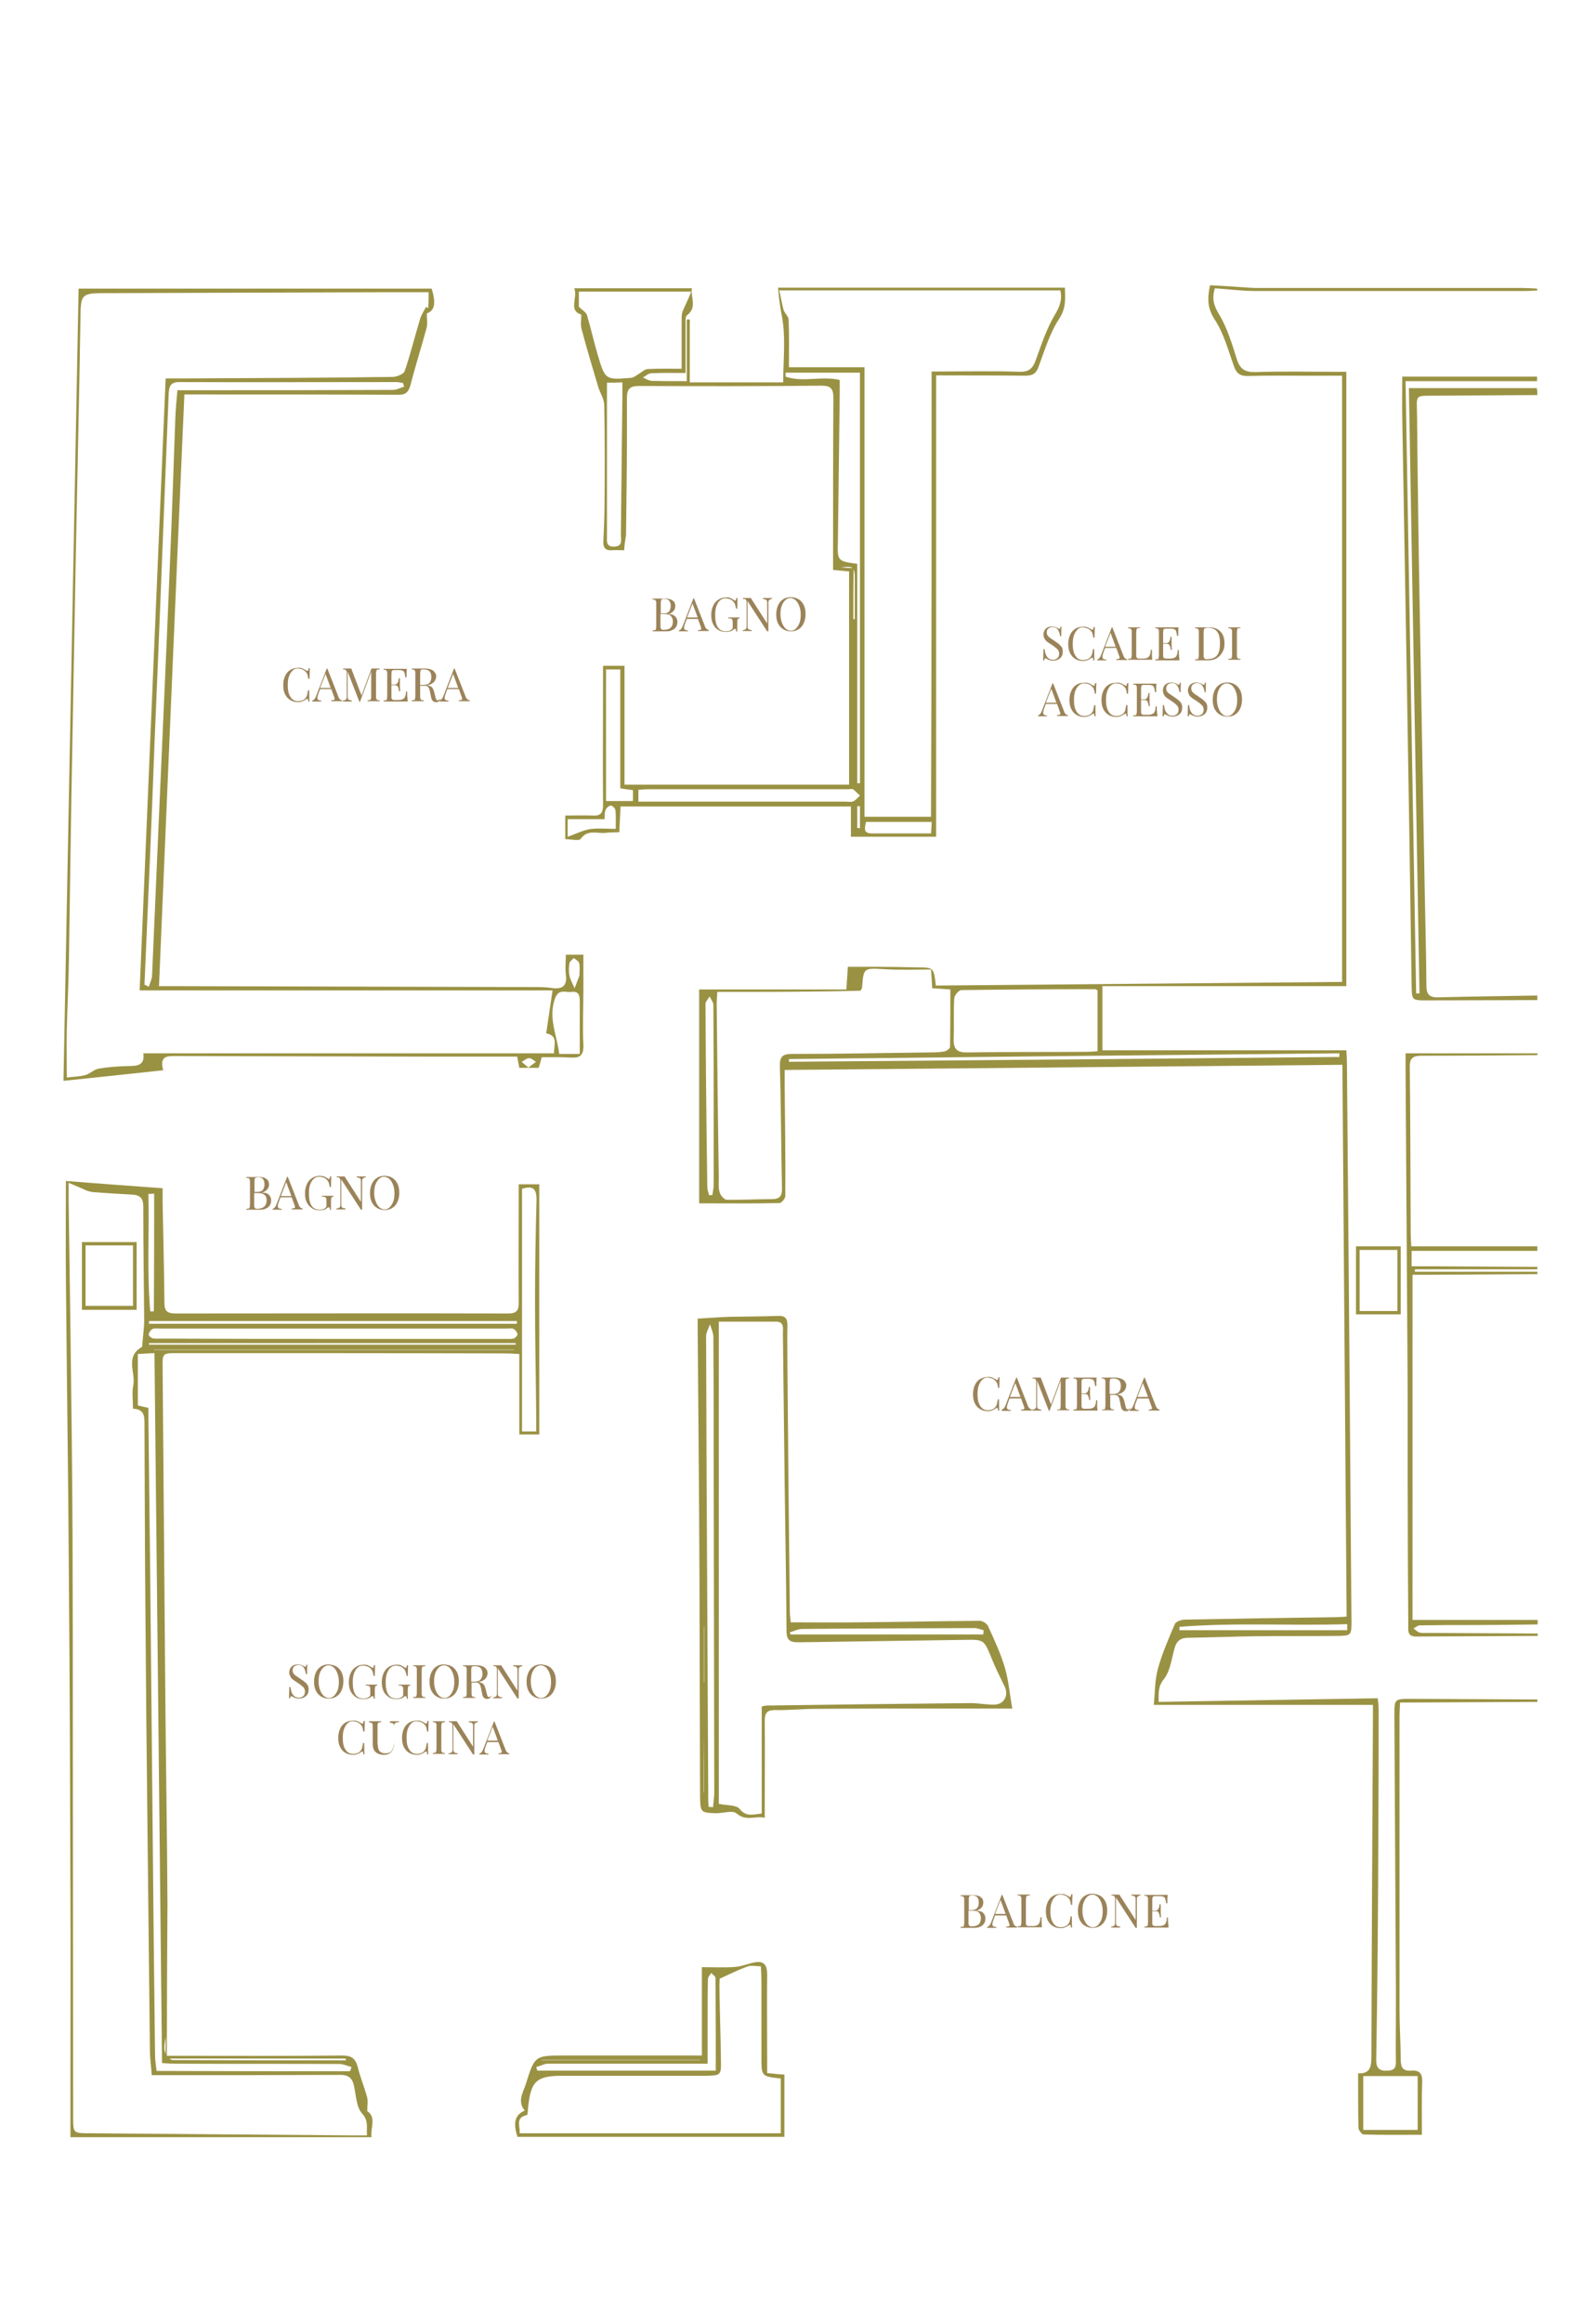 <?xml version="1.0" encoding="utf-8"?>
<!-- Generator: Adobe Illustrator 21.0.0, SVG Export Plug-In . SVG Version: 6.00 Build 0)  -->
<svg version="1.1" id="Livello_1" xmlns="http://www.w3.org/2000/svg" xmlns:xlink="http://www.w3.org/1999/xlink" x="0px" y="0px"
	 viewBox="0 0 528 768" style="enable-background:new 0 0 528 768;" xml:space="preserve">
<style type="text/css">
	.st0{fill:#9B8359;}
	.st1{fill:#9A9243;}
</style>
<g>
	<path class="st0" d="M100.1,221c0.4,0.2,0.9,0.4,1.3,0.7c0.1,0.1,0.2,0.1,0.3,0.1c0.2,0,0.3-0.3,0.4-0.9h0.4c0,0.7-0.1,1.9-0.1,3.5
		H102c-0.1-0.7-0.2-1.1-0.3-1.4c-0.1-0.3-0.2-0.6-0.5-0.8c-0.3-0.4-0.7-0.7-1.2-0.9c-0.5-0.2-1-0.3-1.5-0.3c-0.7,0-1.3,0.2-1.7,0.7
		c-0.5,0.4-0.9,1.1-1.2,1.9s-0.4,1.8-0.4,2.9c0,1.1,0.1,2.1,0.4,2.9c0.3,0.8,0.7,1.4,1.2,1.8c0.5,0.4,1.1,0.6,1.8,0.6
		c0.5,0,1-0.1,1.5-0.3c0.5-0.2,0.9-0.5,1.1-0.9c0.2-0.3,0.4-0.6,0.4-0.9c0.1-0.3,0.2-0.8,0.3-1.5h0.4c0,1.8,0,3,0.1,3.7H102
		c0-0.3-0.1-0.6-0.1-0.7c-0.1-0.1-0.1-0.2-0.2-0.2c-0.1,0-0.2,0-0.3,0.1c-0.5,0.3-0.9,0.6-1.3,0.7c-0.4,0.2-0.9,0.3-1.5,0.3
		c-1,0-1.8-0.2-2.6-0.7c-0.7-0.4-1.3-1.1-1.7-1.9c-0.4-0.8-0.6-1.8-0.6-3c0-1.1,0.2-2.1,0.6-3c0.4-0.9,1-1.6,1.7-2
		c0.7-0.5,1.6-0.7,2.5-0.7C99.1,220.7,99.7,220.8,100.1,221z"/>
	<path class="st0" d="M113.2,231.5v0.3c-0.4,0-1,0-1.6,0c-0.9,0-1.5,0-2,0v-0.3c0.4,0,0.7-0.1,0.8-0.1c0.2-0.1,0.3-0.2,0.3-0.4
		c0-0.2-0.1-0.4-0.2-0.7l-0.9-2.5h-3.7l-0.6,1.6c-0.2,0.6-0.3,1-0.3,1.3c0,0.3,0.1,0.5,0.3,0.7c0.2,0.1,0.6,0.2,1,0.2v0.3
		c-0.6,0-1.2,0-1.8,0c-0.5,0-0.8,0-1.2,0v-0.3c0.5-0.1,0.9-0.6,1.2-1.3l3.6-9.3h0.2l3.8,9.7C112.4,231.2,112.7,231.5,113.2,231.5z
		 M109.4,227.4l-1.7-4.6l-1.8,4.6H109.4z"/>
	<path class="st0" d="M124.8,221.4c-0.2,0.1-0.3,0.2-0.3,0.4s-0.1,0.5-0.1,0.8v7.6c0,0.4,0,0.7,0.1,0.8s0.2,0.3,0.3,0.4
		c0.2,0.1,0.4,0.1,0.8,0.1v0.3c-0.5,0-1.1,0-2,0c-0.9,0-1.5,0-2,0v-0.3c0.4,0,0.6-0.1,0.8-0.1c0.2-0.1,0.3-0.2,0.3-0.4
		c0.1-0.2,0.1-0.5,0.1-0.8V222l-3.7,10h-0.2l-3.9-10v8.1c0,0.4,0,0.7,0.1,0.9c0.1,0.2,0.2,0.3,0.4,0.4s0.5,0.1,0.9,0.2v0.3
		c-0.4,0-0.9,0-1.6,0c-0.6,0-1.1,0-1.4,0v-0.3c0.4,0,0.6-0.1,0.8-0.2s0.3-0.2,0.4-0.4s0.1-0.5,0.1-0.9v-7.5c0-0.4,0-0.7-0.1-0.8
		s-0.2-0.3-0.3-0.4c-0.2-0.1-0.4-0.1-0.8-0.1v-0.3c0.3,0,0.8,0,1.4,0c0.5,0,1,0,1.3,0l3.4,8.9l3.3-8.9h0.7c0.8,0,1.5,0,2,0v0.3
		C125.2,221.3,124.9,221.3,124.8,221.4z"/>
	<path class="st0" d="M134.9,231.9c-0.7,0-1.9,0-3.5,0c-2,0-3.5,0-4.5,0v-0.3c0.4,0,0.6-0.1,0.8-0.1c0.2-0.1,0.3-0.2,0.3-0.4
		s0.1-0.5,0.1-0.8v-7.6c0-0.4,0-0.7-0.1-0.8s-0.2-0.3-0.3-0.4c-0.2-0.1-0.4-0.1-0.8-0.1v-0.3c1,0,2.5,0,4.5,0c1.5,0,2.6,0,3.2,0
		c-0.1,0.7-0.1,1.3-0.1,1.8c0,0.4,0,0.7,0,1h-0.4c-0.1-0.7-0.2-1.2-0.3-1.5c-0.1-0.3-0.3-0.6-0.6-0.7c-0.3-0.1-0.7-0.2-1.2-0.2h-1.3
		c-0.4,0-0.6,0-0.8,0.1c-0.2,0.1-0.3,0.2-0.3,0.3s-0.1,0.5-0.1,0.8v3.6h1c0.4,0,0.6-0.1,0.8-0.3c0.2-0.2,0.3-0.4,0.4-0.6
		c0.1-0.2,0.1-0.5,0.2-0.9l0-0.3h0.4c0,0.4,0,0.9,0,1.4v0.7c0,0.5,0,1.3,0.1,2.2h-0.4c0-0.1,0-0.3-0.1-0.7c-0.1-0.4-0.2-0.7-0.4-1
		c-0.2-0.2-0.6-0.3-1-0.3h-1v3.7c0,0.4,0,0.7,0.1,0.8s0.2,0.3,0.3,0.3c0.2,0.1,0.4,0.1,0.8,0.1h1.1c0.6,0,1.1-0.1,1.5-0.3
		c0.3-0.2,0.6-0.4,0.7-0.8c0.2-0.4,0.3-0.9,0.3-1.7h0.4c0,0.3,0,0.6,0,1.1C134.8,230.5,134.8,231.1,134.9,231.9z"/>
	<path class="st0" d="M145.8,231.1c-0.2,0.3-0.5,0.6-0.7,0.8c-0.2,0.2-0.6,0.2-0.9,0.2c-0.4,0-0.8-0.1-1-0.4
		c-0.3-0.2-0.5-0.7-0.6-1.3l-0.3-1.5c-0.1-0.5-0.2-0.9-0.3-1.2c-0.1-0.3-0.3-0.5-0.5-0.7c-0.2-0.2-0.5-0.3-0.9-0.3H139v3.5
		c0,0.4,0,0.7,0.1,0.8s0.2,0.3,0.3,0.4c0.2,0.1,0.4,0.1,0.8,0.1v0.3c-0.5,0-1.1,0-2,0c-0.9,0-1.5,0-2,0v-0.3c0.4,0,0.6-0.1,0.8-0.1
		c0.2-0.1,0.3-0.2,0.3-0.4s0.1-0.5,0.1-0.8v-7.6c0-0.4,0-0.7-0.1-0.8s-0.2-0.3-0.3-0.4c-0.2-0.1-0.4-0.1-0.8-0.1v-0.3
		c0.4,0,1.1,0,1.9,0l1.7,0c0.2,0,0.4,0,0.7,0c1.2,0,2.1,0.2,2.8,0.7c0.6,0.5,1,1.1,1,1.9c0,0.4-0.1,0.8-0.3,1.2
		c-0.2,0.4-0.5,0.8-1,1.1c-0.4,0.3-1,0.5-1.8,0.7l0.2,0c0.7,0.1,1.2,0.3,1.5,0.6c0.3,0.3,0.5,0.8,0.7,1.4l0.4,1.6
		c0.1,0.5,0.2,0.8,0.3,1c0.1,0.2,0.3,0.3,0.5,0.3c0.2,0,0.3,0,0.4-0.1c0.1-0.1,0.3-0.2,0.4-0.4L145.8,231.1z M139.4,221.4
		c-0.2,0.1-0.3,0.2-0.3,0.4s-0.1,0.5-0.1,0.8v3.8h1c1,0,1.7-0.2,2.1-0.7c0.4-0.5,0.6-1.1,0.6-1.9c0-0.8-0.2-1.5-0.6-1.9
		s-1.1-0.6-2-0.6C139.8,221.2,139.5,221.3,139.4,221.4z"/>
	<path class="st0" d="M155.4,231.5v0.3c-0.4,0-1,0-1.6,0c-0.9,0-1.5,0-2,0v-0.3c0.4,0,0.7-0.1,0.8-0.1c0.2-0.1,0.3-0.2,0.3-0.4
		c0-0.2-0.1-0.4-0.2-0.7l-0.9-2.5H148l-0.6,1.6c-0.2,0.6-0.3,1-0.3,1.3c0,0.3,0.1,0.5,0.3,0.7c0.2,0.1,0.6,0.2,1,0.2v0.3
		c-0.6,0-1.2,0-1.8,0c-0.5,0-0.8,0-1.2,0v-0.3c0.5-0.1,0.9-0.6,1.2-1.3l3.6-9.3h0.2l3.8,9.7C154.6,231.2,155,231.5,155.4,231.5z
		 M151.6,227.4l-1.7-4.6l-1.8,4.6H151.6z"/>
</g>
<g>
	<path class="st0" d="M328.3,455.4c0.4,0.2,0.9,0.4,1.3,0.7c0.1,0.1,0.2,0.1,0.3,0.1c0.2,0,0.3-0.3,0.4-0.9h0.4
		c0,0.7-0.1,1.8-0.1,3.5h-0.4c-0.1-0.7-0.2-1.1-0.3-1.4s-0.2-0.6-0.5-0.8c-0.3-0.4-0.7-0.7-1.2-0.9s-1-0.3-1.5-0.3
		c-0.7,0-1.3,0.2-1.7,0.7c-0.5,0.4-0.9,1.1-1.2,1.9s-0.4,1.8-0.4,2.9c0,1.1,0.1,2.1,0.4,2.9c0.3,0.8,0.7,1.4,1.2,1.8
		c0.5,0.4,1.1,0.6,1.8,0.6c0.5,0,1-0.1,1.5-0.3c0.5-0.2,0.9-0.5,1.1-0.9c0.2-0.3,0.4-0.6,0.4-0.9c0.1-0.3,0.2-0.8,0.3-1.5h0.4
		c0,1.8,0,3,0.1,3.7h-0.4c0-0.3-0.1-0.6-0.1-0.7c-0.1-0.1-0.1-0.2-0.2-0.2c-0.1,0-0.2,0-0.3,0.1c-0.5,0.3-0.9,0.6-1.3,0.7
		c-0.4,0.2-0.9,0.3-1.5,0.3c-1,0-1.8-0.2-2.6-0.7c-0.7-0.4-1.3-1.1-1.7-1.9c-0.4-0.8-0.6-1.8-0.6-3c0-1.1,0.2-2.1,0.6-3
		c0.4-0.9,1-1.6,1.7-2s1.6-0.7,2.5-0.7C327.3,455.1,327.8,455.2,328.3,455.4z"/>
	<path class="st0" d="M341.4,466v0.3c-0.4,0-1,0-1.6,0c-0.9,0-1.5,0-2,0V466c0.4,0,0.7-0.1,0.8-0.1c0.2-0.1,0.3-0.2,0.3-0.4
		c0-0.2-0.1-0.4-0.2-0.7l-0.9-2.5H334l-0.6,1.6c-0.2,0.6-0.3,1-0.3,1.3c0,0.3,0.1,0.5,0.3,0.7c0.2,0.1,0.6,0.2,1,0.2v0.3
		c-0.6,0-1.2,0-1.8,0c-0.5,0-0.8,0-1.2,0V466c0.5-0.1,0.9-0.6,1.2-1.3l3.6-9.3h0.2l3.8,9.7C340.6,465.6,340.9,465.9,341.4,466z
		 M337.6,461.8l-1.7-4.6l-1.8,4.6H337.6z"/>
	<path class="st0" d="M352.9,455.8c-0.2,0.1-0.3,0.2-0.3,0.4c-0.1,0.2-0.1,0.5-0.1,0.8v7.6c0,0.4,0,0.7,0.1,0.8s0.2,0.3,0.3,0.4
		s0.4,0.1,0.8,0.1v0.3c-0.5,0-1.1,0-2,0c-0.9,0-1.5,0-2,0V466c0.4,0,0.6-0.1,0.8-0.1s0.3-0.2,0.3-0.4s0.1-0.5,0.1-0.8v-8.3l-3.7,10
		h-0.2l-3.9-10v8.1c0,0.4,0,0.7,0.1,0.9s0.2,0.3,0.4,0.4c0.2,0.1,0.5,0.1,0.9,0.2v0.3c-0.4,0-0.9,0-1.6,0c-0.6,0-1.1,0-1.4,0V466
		c0.4,0,0.6-0.1,0.8-0.2c0.2-0.1,0.3-0.2,0.4-0.4c0.1-0.2,0.1-0.5,0.1-0.9V457c0-0.4,0-0.7-0.1-0.8c-0.1-0.2-0.2-0.3-0.3-0.4
		c-0.2-0.1-0.4-0.1-0.8-0.1v-0.3c0.3,0,0.8,0,1.4,0c0.5,0,1,0,1.3,0l3.4,8.9l3.3-8.9h0.7c0.8,0,1.5,0,2,0v0.3
		C353.4,455.7,353.1,455.7,352.9,455.8z"/>
	<path class="st0" d="M363.1,466.3c-0.7,0-1.9,0-3.5,0c-2,0-3.5,0-4.5,0V466c0.4,0,0.6-0.1,0.8-0.1c0.2-0.1,0.3-0.2,0.3-0.4
		s0.1-0.5,0.1-0.8V457c0-0.4,0-0.7-0.1-0.8c-0.1-0.2-0.2-0.3-0.3-0.4c-0.2-0.1-0.4-0.1-0.8-0.1v-0.3c1,0,2.5,0,4.5,0
		c1.5,0,2.6,0,3.2,0c-0.1,0.7-0.1,1.3-0.1,1.8c0,0.4,0,0.7,0,1h-0.4c-0.1-0.7-0.2-1.2-0.3-1.5c-0.1-0.3-0.3-0.6-0.6-0.7
		c-0.3-0.1-0.7-0.2-1.2-0.2H359c-0.4,0-0.6,0-0.8,0.1c-0.2,0.1-0.3,0.2-0.3,0.3c-0.1,0.2-0.1,0.5-0.1,0.8v3.6h1
		c0.4,0,0.6-0.1,0.8-0.3c0.2-0.2,0.3-0.4,0.4-0.6c0.1-0.2,0.1-0.5,0.2-0.9l0-0.3h0.4c0,0.4,0,0.9,0,1.4v0.7c0,0.5,0,1.3,0.1,2.2
		h-0.4c0-0.1,0-0.3-0.1-0.7s-0.2-0.7-0.4-1c-0.2-0.2-0.6-0.3-1-0.3h-1v3.7c0,0.4,0,0.7,0.1,0.8s0.2,0.3,0.3,0.3
		c0.2,0.1,0.4,0.1,0.8,0.1h1.1c0.6,0,1.1-0.1,1.5-0.3c0.3-0.2,0.6-0.4,0.7-0.8c0.2-0.4,0.3-0.9,0.3-1.7h0.4c0,0.3,0,0.6,0,1.1
		C362.9,464.9,363,465.5,363.1,466.3z"/>
	<path class="st0" d="M374,465.5c-0.2,0.3-0.5,0.6-0.7,0.8c-0.2,0.2-0.5,0.2-0.9,0.2c-0.4,0-0.8-0.1-1-0.4c-0.3-0.2-0.5-0.7-0.6-1.3
		l-0.3-1.5c-0.1-0.5-0.2-0.9-0.3-1.2c-0.1-0.3-0.3-0.5-0.5-0.7s-0.5-0.3-0.9-0.3h-1.5v3.5c0,0.4,0,0.7,0.1,0.8s0.2,0.3,0.3,0.4
		s0.4,0.1,0.8,0.1v0.3c-0.5,0-1.1,0-2,0c-0.9,0-1.5,0-2,0V466c0.4,0,0.6-0.1,0.8-0.1s0.3-0.2,0.3-0.4s0.1-0.5,0.1-0.8V457
		c0-0.4,0-0.7-0.1-0.8c-0.1-0.2-0.2-0.3-0.3-0.4c-0.2-0.1-0.4-0.1-0.8-0.1v-0.3c0.4,0,1.1,0,1.9,0l1.7,0c0.2,0,0.4,0,0.7,0
		c1.2,0,2.1,0.3,2.8,0.7c0.6,0.5,1,1.1,1,1.9c0,0.4-0.1,0.8-0.3,1.2c-0.2,0.4-0.5,0.8-1,1.1c-0.4,0.3-1,0.5-1.8,0.7l0.2,0
		c0.7,0.1,1.2,0.3,1.5,0.6s0.5,0.8,0.7,1.4l0.4,1.6c0.1,0.5,0.2,0.8,0.3,1c0.1,0.2,0.3,0.3,0.5,0.3c0.2,0,0.3,0,0.4-0.1
		c0.1-0.1,0.3-0.2,0.4-0.4L374,465.5z M367.5,455.8c-0.2,0.1-0.3,0.2-0.3,0.4s-0.1,0.5-0.1,0.8v3.8h1c1,0,1.7-0.2,2.1-0.7
		c0.4-0.5,0.6-1.1,0.6-1.9c0-0.8-0.2-1.5-0.6-1.9c-0.4-0.4-1.1-0.6-2-0.6C367.9,455.7,367.7,455.7,367.5,455.8z"/>
	<path class="st0" d="M383.6,466v0.3c-0.4,0-1,0-1.6,0c-0.9,0-1.5,0-2,0V466c0.4,0,0.7-0.1,0.8-0.1c0.2-0.1,0.3-0.2,0.3-0.4
		c0-0.2-0.1-0.4-0.2-0.7l-0.9-2.5h-3.7l-0.6,1.6c-0.2,0.6-0.3,1-0.3,1.3c0,0.3,0.1,0.5,0.3,0.7c0.2,0.1,0.6,0.2,1,0.2v0.3
		c-0.6,0-1.2,0-1.8,0c-0.5,0-0.8,0-1.2,0V466c0.5-0.1,0.9-0.6,1.2-1.3l3.6-9.3h0.2l3.8,9.7C382.8,465.6,383.1,465.9,383.6,466z
		 M379.8,461.8l-1.7-4.6l-1.8,4.6H379.8z"/>
</g>
<g>
	<path class="st0" d="M349.2,207.3c0.3,0.1,0.5,0.2,0.8,0.4c0.2,0.1,0.4,0.2,0.5,0.2c0.1,0,0.2-0.1,0.2-0.2c0.1-0.1,0.1-0.3,0.1-0.5
		h0.4c-0.1,0.6-0.1,1.6-0.1,3.1h-0.4c-0.1-0.8-0.3-1.5-0.7-2.1c-0.4-0.6-1-0.9-1.8-0.9c-0.6,0-1,0.2-1.4,0.5s-0.5,0.8-0.5,1.3
		c0,0.4,0.1,0.7,0.3,1c0.2,0.3,0.4,0.5,0.7,0.7s0.7,0.5,1.2,0.8l0.4,0.3c0.6,0.4,1.2,0.8,1.5,1.1s0.7,0.7,0.9,1
		c0.2,0.4,0.3,0.8,0.3,1.4c0,0.9-0.3,1.7-0.9,2.2c-0.6,0.5-1.4,0.8-2.3,0.8c-0.5,0-0.9-0.1-1.2-0.2s-0.6-0.2-0.9-0.4
		c-0.2-0.1-0.4-0.2-0.5-0.2c-0.1,0-0.2,0.1-0.2,0.2c-0.1,0.1-0.1,0.3-0.1,0.5h-0.4c0-0.6,0.1-1.8,0.1-3.7h0.4c0.1,1,0.3,1.9,0.8,2.5
		c0.4,0.6,1.1,1,2,1c0.6,0,1-0.2,1.4-0.5s0.6-0.9,0.6-1.5c0-0.6-0.2-1.1-0.6-1.5s-1-0.9-1.8-1.4c-0.6-0.4-1.1-0.7-1.5-1
		c-0.4-0.3-0.7-0.6-0.9-1c-0.2-0.4-0.4-0.9-0.4-1.4c0-0.9,0.3-1.5,0.8-2c0.6-0.5,1.2-0.7,2.1-0.7
		C348.6,207.2,348.9,207.2,349.2,207.3z"/>
	<path class="st0" d="M359.8,207.4c0.4,0.2,0.9,0.4,1.3,0.7c0.1,0.1,0.2,0.1,0.3,0.1c0.2,0,0.3-0.3,0.4-0.9h0.4
		c0,0.7-0.1,1.9-0.1,3.5h-0.4c-0.1-0.7-0.2-1.1-0.3-1.4s-0.2-0.6-0.5-0.8c-0.3-0.4-0.7-0.7-1.2-0.9c-0.5-0.2-1-0.3-1.5-0.3
		c-0.7,0-1.3,0.2-1.7,0.7c-0.5,0.4-0.9,1.1-1.2,1.9s-0.4,1.8-0.4,2.9c0,1.1,0.1,2.1,0.4,2.9c0.3,0.8,0.7,1.4,1.2,1.8
		c0.5,0.4,1.1,0.6,1.8,0.6c0.5,0,1-0.1,1.5-0.3c0.5-0.2,0.9-0.5,1.1-0.9c0.2-0.3,0.4-0.6,0.4-0.9c0.1-0.3,0.2-0.8,0.3-1.5h0.4
		c0,1.8,0,3,0.1,3.7h-0.4c0-0.3-0.1-0.6-0.1-0.7c-0.1-0.1-0.1-0.2-0.2-0.2c-0.1,0-0.2,0-0.3,0.1c-0.5,0.3-0.9,0.6-1.3,0.7
		c-0.4,0.2-0.9,0.3-1.5,0.3c-1,0-1.8-0.2-2.6-0.7c-0.7-0.4-1.3-1.1-1.7-1.9c-0.4-0.8-0.6-1.8-0.6-3c0-1.1,0.2-2.1,0.6-3
		c0.4-0.9,1-1.6,1.7-2c0.7-0.5,1.6-0.7,2.5-0.7C358.8,207.1,359.4,207.2,359.8,207.4z"/>
	<path class="st0" d="M372.9,217.9v0.3c-0.4,0-1,0-1.6,0c-0.9,0-1.5,0-2,0v-0.3c0.4,0,0.7-0.1,0.8-0.1c0.2-0.1,0.3-0.2,0.3-0.4
		c0-0.2-0.1-0.4-0.2-0.7l-0.9-2.5h-3.7l-0.6,1.6c-0.2,0.6-0.3,1-0.3,1.3c0,0.3,0.1,0.5,0.3,0.7s0.6,0.2,1,0.2v0.3
		c-0.6,0-1.2,0-1.8,0c-0.5,0-0.8,0-1.2,0v-0.3c0.5-0.1,0.9-0.6,1.2-1.3l3.6-9.3h0.2l3.8,9.7C372.1,217.6,372.4,217.9,372.9,217.9z
		 M369.1,213.8l-1.7-4.6l-1.8,4.6H369.1z"/>
	<path class="st0" d="M377.1,207.6c-0.4,0-0.6,0.1-0.8,0.1c-0.2,0.1-0.3,0.2-0.3,0.4s-0.1,0.5-0.1,0.8v7.6c0,0.4,0,0.7,0.1,0.8
		s0.2,0.3,0.3,0.3c0.2,0.1,0.4,0.1,0.8,0.1h1.1c0.6,0,1.1-0.1,1.5-0.3c0.3-0.2,0.6-0.5,0.7-0.9c0.2-0.4,0.3-1,0.3-1.7h0.4
		c0,0.3,0,0.7,0,1.3c0,0.6,0,1.2,0.1,2c-0.7,0-1.9,0-3.5,0c-2,0-3.5,0-4.5,0v-0.3c0.4,0,0.6-0.1,0.8-0.1c0.2-0.1,0.3-0.2,0.3-0.4
		s0.1-0.5,0.1-0.8V209c0-0.4,0-0.7-0.1-0.8s-0.2-0.3-0.3-0.4c-0.2-0.1-0.4-0.1-0.8-0.1v-0.3c0.4,0,1.1,0,2,0c0.8,0,1.5,0,2,0V207.6z
		"/>
	<path class="st0" d="M390.2,218.3c-0.7,0-1.9,0-3.5,0c-2,0-3.5,0-4.5,0v-0.3c0.4,0,0.6-0.1,0.8-0.1s0.3-0.2,0.3-0.4
		s0.1-0.5,0.1-0.8V209c0-0.4,0-0.7-0.1-0.8s-0.2-0.3-0.3-0.4c-0.2-0.1-0.4-0.1-0.8-0.1v-0.3c1,0,2.5,0,4.5,0c1.5,0,2.6,0,3.2,0
		c-0.1,0.7-0.1,1.3-0.1,1.8c0,0.4,0,0.7,0,1h-0.4c-0.1-0.7-0.2-1.2-0.3-1.5s-0.3-0.6-0.6-0.7c-0.3-0.1-0.7-0.2-1.2-0.2h-1.3
		c-0.4,0-0.6,0-0.8,0.1c-0.2,0.1-0.3,0.2-0.3,0.3s-0.1,0.5-0.1,0.8v3.6h1c0.4,0,0.6-0.1,0.8-0.3c0.2-0.2,0.3-0.4,0.4-0.6
		c0.1-0.2,0.1-0.5,0.2-0.9l0-0.3h0.4c0,0.4,0,0.9,0,1.4v0.7c0,0.5,0,1.3,0.1,2.2h-0.4c0-0.1,0-0.3-0.1-0.7c-0.1-0.4-0.2-0.7-0.4-1
		c-0.2-0.2-0.6-0.3-1-0.3h-1v3.7c0,0.4,0,0.7,0.1,0.8s0.2,0.3,0.3,0.3c0.2,0.1,0.4,0.1,0.8,0.1h1.1c0.6,0,1.1-0.1,1.5-0.3
		s0.6-0.4,0.7-0.8c0.2-0.4,0.3-0.9,0.3-1.7h0.4c0,0.3,0,0.6,0,1.1C390.1,216.9,390.1,217.5,390.2,218.3z"/>
	<path class="st0" d="M403.7,208.7c0.9,0.9,1.4,2.2,1.4,4c0,1.1-0.2,2.1-0.7,2.9c-0.4,0.8-1.1,1.5-1.9,2c-0.8,0.5-1.8,0.7-3,0.7
		l-0.9,0c-0.6,0-1,0-1.3,0c-0.8,0-1.5,0-1.9,0v-0.3c0.4,0,0.6-0.1,0.8-0.1c0.2-0.1,0.3-0.2,0.3-0.4s0.1-0.5,0.1-0.8V209
		c0-0.4,0-0.7-0.1-0.8s-0.2-0.3-0.3-0.4c-0.2-0.1-0.4-0.1-0.8-0.1v-0.3c0.4,0,0.9,0,1.5,0l1.3,0c0.7,0,1.2,0,1.4,0
		C401.5,207.3,402.8,207.8,403.7,208.7z M398.6,207.7c-0.2,0.1-0.3,0.2-0.3,0.4s-0.1,0.5-0.1,0.8v7.7c0,0.4,0,0.6,0.1,0.8
		s0.2,0.3,0.3,0.4c0.2,0.1,0.4,0.1,0.7,0.1c1.1,0,1.9-0.2,2.6-0.6c0.6-0.4,1.1-1,1.3-1.7c0.3-0.8,0.4-1.7,0.4-2.9
		c0-1.2-0.1-2.1-0.4-2.9s-0.7-1.3-1.3-1.7c-0.6-0.4-1.5-0.6-2.5-0.6C399,207.6,398.7,207.7,398.6,207.7z"/>
	<path class="st0" d="M410.4,207.6c-0.4,0-0.6,0.1-0.8,0.1c-0.2,0.1-0.3,0.2-0.3,0.4s-0.1,0.5-0.1,0.8v7.6c0,0.4,0,0.7,0.1,0.8
		s0.2,0.3,0.3,0.4s0.4,0.1,0.8,0.1v0.3c-0.5,0-1.1,0-2,0c-0.9,0-1.5,0-2,0v-0.3c0.4,0,0.6-0.1,0.8-0.1s0.3-0.2,0.3-0.4
		s0.1-0.5,0.1-0.8V209c0-0.4,0-0.7-0.1-0.8s-0.2-0.3-0.3-0.4c-0.2-0.1-0.4-0.1-0.8-0.1v-0.3c0.4,0,1.1,0,2,0c0.8,0,1.5,0,2,0V207.6z
		"/>
	<path class="st0" d="M353.3,236.4v0.3c-0.4,0-1,0-1.6,0c-0.9,0-1.5,0-2,0v-0.3c0.4,0,0.7-0.1,0.8-0.1c0.2-0.1,0.3-0.2,0.3-0.4
		c0-0.2-0.1-0.4-0.2-0.7l-0.9-2.5h-3.7l-0.6,1.6c-0.2,0.6-0.3,1-0.3,1.3c0,0.3,0.1,0.5,0.3,0.7s0.6,0.2,1,0.2v0.3
		c-0.6,0-1.2,0-1.8,0c-0.5,0-0.8,0-1.2,0v-0.3c0.5-0.1,0.9-0.6,1.2-1.3l3.6-9.3h0.2l3.8,9.7C352.5,236.1,352.8,236.4,353.3,236.4z
		 M349.5,232.3l-1.7-4.6l-1.8,4.6H349.5z"/>
	<path class="st0" d="M360.3,225.9c0.4,0.2,0.9,0.4,1.3,0.7c0.1,0.1,0.2,0.1,0.3,0.1c0.2,0,0.3-0.3,0.4-0.9h0.4
		c0,0.7-0.1,1.9-0.1,3.5h-0.4c-0.1-0.7-0.2-1.1-0.3-1.4c-0.1-0.3-0.2-0.6-0.5-0.8c-0.3-0.4-0.7-0.7-1.2-0.9c-0.5-0.2-1-0.3-1.5-0.3
		c-0.7,0-1.3,0.2-1.8,0.7c-0.5,0.4-0.9,1.1-1.2,1.9s-0.4,1.8-0.4,2.9c0,1.1,0.1,2.1,0.4,2.9c0.3,0.8,0.7,1.4,1.2,1.8
		c0.5,0.4,1.1,0.6,1.8,0.6c0.5,0,1-0.1,1.5-0.3s0.9-0.5,1.1-0.9c0.2-0.3,0.4-0.6,0.4-0.9s0.2-0.8,0.3-1.5h0.4c0,1.8,0,3,0.1,3.7
		h-0.4c0-0.3-0.1-0.6-0.1-0.7c-0.1-0.1-0.1-0.2-0.2-0.2c-0.1,0-0.2,0-0.3,0.1c-0.5,0.3-0.9,0.6-1.3,0.7c-0.4,0.2-0.9,0.3-1.5,0.3
		c-1,0-1.8-0.2-2.6-0.7c-0.7-0.4-1.3-1.1-1.7-1.9c-0.4-0.8-0.6-1.8-0.6-3c0-1.1,0.2-2.1,0.6-3s1-1.6,1.7-2c0.7-0.5,1.6-0.7,2.5-0.7
		C359.4,225.6,359.9,225.7,360.3,225.9z"/>
	<path class="st0" d="M370.9,225.9c0.4,0.2,0.9,0.4,1.3,0.7c0.1,0.1,0.2,0.1,0.3,0.1c0.2,0,0.3-0.3,0.4-0.9h0.4
		c0,0.7-0.1,1.9-0.1,3.5h-0.4c-0.1-0.7-0.2-1.1-0.3-1.4c-0.1-0.3-0.2-0.6-0.5-0.8c-0.3-0.4-0.7-0.7-1.2-0.9c-0.5-0.2-1-0.3-1.5-0.3
		c-0.7,0-1.3,0.2-1.8,0.7c-0.5,0.4-0.9,1.1-1.2,1.9s-0.4,1.8-0.4,2.9c0,1.1,0.1,2.1,0.4,2.9c0.3,0.8,0.7,1.4,1.2,1.8
		c0.5,0.4,1.1,0.6,1.8,0.6c0.5,0,1-0.1,1.5-0.3s0.9-0.5,1.1-0.9c0.2-0.3,0.4-0.6,0.4-0.9s0.2-0.8,0.3-1.5h0.4c0,1.8,0,3,0.1,3.7
		h-0.4c0-0.3-0.1-0.6-0.1-0.7c-0.1-0.1-0.1-0.2-0.2-0.2c-0.1,0-0.2,0-0.3,0.1c-0.5,0.3-0.9,0.6-1.3,0.7c-0.4,0.2-0.9,0.3-1.5,0.3
		c-1,0-1.8-0.2-2.6-0.7c-0.7-0.4-1.3-1.1-1.7-1.9c-0.4-0.8-0.6-1.8-0.6-3c0-1.1,0.2-2.1,0.6-3s1-1.6,1.7-2c0.7-0.5,1.6-0.7,2.5-0.7
		C370,225.6,370.5,225.7,370.9,225.9z"/>
	<path class="st0" d="M382.9,236.8c-0.7,0-1.9,0-3.5,0c-2,0-3.5,0-4.5,0v-0.3c0.4,0,0.6-0.1,0.8-0.1s0.3-0.2,0.3-0.4
		s0.1-0.5,0.1-0.8v-7.6c0-0.4,0-0.7-0.1-0.8s-0.2-0.3-0.3-0.4c-0.2-0.1-0.4-0.1-0.8-0.1v-0.3c1,0,2.5,0,4.5,0c1.5,0,2.6,0,3.2,0
		c-0.1,0.7-0.1,1.3-0.1,1.8c0,0.4,0,0.7,0,1h-0.4c-0.1-0.7-0.2-1.2-0.3-1.5s-0.3-0.6-0.6-0.7c-0.3-0.1-0.7-0.2-1.2-0.2h-1.3
		c-0.4,0-0.6,0-0.8,0.1c-0.2,0.1-0.3,0.2-0.3,0.3s-0.1,0.5-0.1,0.8v3.6h1c0.4,0,0.6-0.1,0.8-0.3c0.2-0.2,0.3-0.4,0.4-0.6
		c0.1-0.2,0.1-0.5,0.2-0.9l0-0.3h0.4c0,0.4,0,0.9,0,1.4v0.7c0,0.5,0,1.3,0.1,2.2h-0.4c0-0.1,0-0.3-0.1-0.7c-0.1-0.4-0.2-0.7-0.4-1
		c-0.2-0.2-0.6-0.3-1-0.3h-1v3.7c0,0.4,0,0.7,0.1,0.8s0.2,0.3,0.3,0.3c0.2,0.1,0.4,0.1,0.8,0.1h1.1c0.6,0,1.1-0.1,1.5-0.3
		s0.6-0.4,0.7-0.8c0.2-0.4,0.3-0.9,0.3-1.7h0.4c0,0.3,0,0.6,0,1.1C382.8,235.4,382.8,236,382.9,236.8z"/>
	<path class="st0" d="M388.7,225.8c0.3,0.1,0.5,0.2,0.8,0.4c0.2,0.1,0.4,0.2,0.5,0.2c0.1,0,0.2-0.1,0.2-0.2s0.1-0.3,0.1-0.5h0.4
		c-0.1,0.6-0.1,1.6-0.1,3.1h-0.4c-0.1-0.8-0.3-1.5-0.7-2.1c-0.4-0.6-1-0.9-1.8-0.9c-0.6,0-1,0.2-1.4,0.5c-0.3,0.3-0.5,0.8-0.5,1.3
		c0,0.4,0.1,0.7,0.3,1c0.2,0.3,0.4,0.5,0.7,0.7c0.3,0.2,0.7,0.5,1.2,0.8l0.4,0.3c0.6,0.4,1.2,0.8,1.5,1.1c0.4,0.3,0.7,0.7,0.9,1
		c0.2,0.4,0.3,0.8,0.3,1.4c0,0.9-0.3,1.7-0.9,2.2c-0.6,0.5-1.4,0.8-2.3,0.8c-0.5,0-0.9-0.1-1.2-0.2s-0.6-0.2-0.9-0.4
		c-0.2-0.1-0.4-0.2-0.5-0.2c-0.1,0-0.2,0.1-0.2,0.2s-0.1,0.3-0.1,0.5h-0.4c0-0.6,0.1-1.8,0.1-3.7h0.4c0.1,1,0.3,1.9,0.8,2.5
		c0.4,0.6,1.1,1,2,1c0.6,0,1-0.2,1.4-0.5s0.6-0.9,0.6-1.5c0-0.6-0.2-1.1-0.6-1.5c-0.4-0.4-1-0.9-1.8-1.4c-0.6-0.4-1.1-0.7-1.5-1
		s-0.7-0.6-0.9-1c-0.2-0.4-0.4-0.9-0.4-1.4c0-0.9,0.3-1.5,0.8-2c0.6-0.5,1.2-0.7,2.1-0.7C388,225.7,388.4,225.7,388.7,225.8z"/>
	<path class="st0" d="M397,225.8c0.3,0.1,0.5,0.2,0.8,0.4c0.2,0.1,0.4,0.2,0.5,0.2c0.1,0,0.2-0.1,0.2-0.2c0.1-0.1,0.1-0.3,0.1-0.5
		h0.4c-0.1,0.6-0.1,1.6-0.1,3.1h-0.4c-0.1-0.8-0.3-1.5-0.7-2.1c-0.4-0.6-1-0.9-1.8-0.9c-0.6,0-1,0.2-1.4,0.5s-0.5,0.8-0.5,1.3
		c0,0.4,0.1,0.7,0.3,1c0.2,0.3,0.4,0.5,0.7,0.7s0.7,0.5,1.2,0.8l0.4,0.3c0.6,0.4,1.2,0.8,1.5,1.1s0.7,0.7,0.9,1
		c0.2,0.4,0.3,0.8,0.3,1.4c0,0.9-0.3,1.7-0.9,2.2c-0.6,0.5-1.4,0.8-2.3,0.8c-0.5,0-0.9-0.1-1.2-0.2s-0.6-0.2-0.9-0.4
		c-0.2-0.1-0.4-0.2-0.5-0.2c-0.1,0-0.2,0.1-0.2,0.2c-0.1,0.1-0.1,0.3-0.1,0.5h-0.4c0-0.6,0.1-1.8,0.1-3.7h0.4c0.1,1,0.3,1.9,0.8,2.5
		c0.4,0.6,1.1,1,2,1c0.6,0,1-0.2,1.4-0.5s0.6-0.9,0.6-1.5c0-0.6-0.2-1.1-0.6-1.5s-1-0.9-1.8-1.4c-0.6-0.4-1.1-0.7-1.5-1
		c-0.4-0.3-0.7-0.6-0.9-1c-0.2-0.4-0.4-0.9-0.4-1.4c0-0.9,0.3-1.5,0.8-2c0.6-0.5,1.2-0.7,2.1-0.7C396.4,225.7,396.7,225.7,397,225.8
		z"/>
	<path class="st0" d="M408.6,226.3c0.7,0.4,1.3,1.1,1.7,1.9c0.4,0.8,0.6,1.8,0.6,3c0,1.1-0.2,2.1-0.6,3c-0.4,0.9-1,1.6-1.7,2
		c-0.7,0.5-1.6,0.7-2.5,0.7c-1,0-1.8-0.2-2.6-0.7c-0.7-0.4-1.3-1.1-1.7-1.9c-0.4-0.8-0.6-1.8-0.6-3c0-1.1,0.2-2.1,0.6-3
		c0.4-0.9,1-1.6,1.7-2c0.7-0.5,1.6-0.7,2.5-0.7C407,225.6,407.8,225.8,408.6,226.3z M404.2,226.6c-0.5,0.5-0.9,1.1-1.2,1.9
		s-0.4,1.8-0.4,2.8c0,1.1,0.2,2,0.5,2.8c0.3,0.8,0.7,1.4,1.2,1.9s1.1,0.7,1.7,0.7c0.7,0,1.2-0.2,1.7-0.7c0.5-0.5,0.9-1.1,1.2-1.9
		s0.4-1.8,0.4-2.8c0-1.1-0.2-2-0.5-2.8c-0.3-0.8-0.7-1.4-1.2-1.9c-0.5-0.4-1.1-0.7-1.7-0.7C405.3,225.9,404.7,226.1,404.2,226.6z"/>
</g>
<g>
	<path class="st0" d="M223.4,203.8c0.5,0.5,0.7,1.1,0.7,1.8c0,0.6-0.1,1.1-0.4,1.6c-0.3,0.5-0.7,0.8-1.3,1.1c-0.6,0.3-1.2,0.4-2,0.4
		c-0.3,0-0.5,0-0.7,0c-0.7,0-1.3,0-1.9,0c-0.8,0-1.5,0-1.9,0v-0.3c0.4,0,0.6-0.1,0.8-0.1c0.2-0.1,0.3-0.2,0.3-0.4s0.1-0.5,0.1-0.8
		v-7.6c0-0.4,0-0.7-0.1-0.8s-0.2-0.3-0.3-0.4c-0.2-0.1-0.4-0.1-0.8-0.1v-0.3c0.4,0,1.1,0,1.9,0l1.7,0c0.2,0,0.4,0,0.7,0
		c1,0,1.9,0.2,2.4,0.7c0.6,0.4,0.8,1,0.8,1.8c0,0.6-0.2,1.1-0.6,1.6c-0.4,0.5-1,0.8-1.8,1.1v0C222.1,202.9,222.9,203.3,223.4,203.8z
		 M219,198.1c-0.2,0.1-0.3,0.2-0.3,0.4s-0.1,0.5-0.1,0.8v3.5h1c0.8,0,1.4-0.2,1.8-0.7c0.3-0.5,0.5-1.1,0.5-1.8
		c0-0.8-0.2-1.3-0.5-1.7c-0.3-0.4-0.9-0.6-1.6-0.6C219.4,198,219.1,198,219,198.1z M222.6,205.5c0-0.8-0.2-1.4-0.7-1.9
		c-0.4-0.4-1.1-0.6-2.1-0.6h-1.3v3.9c0,0.4,0,0.6,0.1,0.8s0.2,0.3,0.3,0.4c0.2,0.1,0.4,0.1,0.7,0.1
		C221.6,208.2,222.6,207.3,222.6,205.5z"/>
	<path class="st0" d="M234.5,208.3v0.3c-0.4,0-1,0-1.6,0c-0.9,0-1.5,0-2,0v-0.3c0.4,0,0.7-0.1,0.8-0.1c0.2-0.1,0.3-0.2,0.3-0.4
		c0-0.2-0.1-0.4-0.2-0.7l-0.9-2.5h-3.7l-0.6,1.6c-0.2,0.6-0.3,1-0.3,1.3c0,0.3,0.1,0.5,0.3,0.7c0.2,0.1,0.6,0.2,1,0.2v0.3
		c-0.6,0-1.2,0-1.8,0c-0.5,0-0.8,0-1.2,0v-0.3c0.5-0.1,0.9-0.6,1.2-1.3l3.6-9.3h0.2l3.8,9.7C233.7,207.9,234.1,208.2,234.5,208.3z
		 M230.8,204.1l-1.7-4.6l-1.8,4.6H230.8z"/>
	<path class="st0" d="M241.6,197.7c0.4,0.2,0.8,0.4,1.3,0.7c0.1,0.1,0.2,0.2,0.3,0.2c0.2,0,0.3-0.3,0.4-0.9h0.4
		c0,0.7-0.1,1.9-0.1,3.5h-0.4c-0.1-0.5-0.2-1-0.3-1.3c-0.1-0.4-0.3-0.7-0.5-0.9c-0.3-0.4-0.7-0.7-1.2-0.9c-0.5-0.2-1-0.3-1.5-0.3
		c-0.7,0-1.3,0.2-1.8,0.7c-0.5,0.4-0.9,1.1-1.2,1.9c-0.3,0.8-0.4,1.8-0.4,2.9c0,1.9,0.3,3.2,0.9,4.1c0.6,0.9,1.5,1.3,2.8,1.3
		c0.6,0,1.2-0.2,1.6-0.5c0.2-0.1,0.3-0.2,0.4-0.4c0.1-0.1,0.1-0.3,0.1-0.5v-1.5c0-0.4,0-0.7-0.1-0.9c-0.1-0.2-0.2-0.3-0.4-0.4
		c-0.2-0.1-0.5-0.1-1-0.1v-0.3c0.5,0,1.3,0,2.2,0c0.7,0,1.2,0,1.6,0v0.3c-0.2,0-0.4,0.1-0.5,0.1c-0.1,0.1-0.2,0.2-0.2,0.4
		s-0.1,0.5-0.1,0.8v3.1h-0.3c0-0.2-0.1-0.4-0.1-0.6c-0.1-0.2-0.2-0.3-0.3-0.3c-0.1,0-0.1,0-0.2,0s-0.2,0.1-0.3,0.2
		c-0.4,0.3-0.7,0.5-1.1,0.6s-0.8,0.2-1.3,0.2c-1.1,0-2-0.2-2.7-0.7c-0.8-0.4-1.3-1.1-1.7-1.9s-0.6-1.8-0.6-2.9
		c0-1.2,0.2-2.2,0.6-3.1s1-1.6,1.8-2.1c0.8-0.5,1.6-0.7,2.6-0.7C240.7,197.4,241.2,197.5,241.6,197.7z"/>
	<path class="st0" d="M255.5,198c-0.4,0-0.6,0.1-0.8,0.2c-0.2,0.1-0.3,0.2-0.4,0.4c-0.1,0.2-0.1,0.5-0.1,0.9v9.2h-0.4l-6.5-10v8.1
		c0,0.4,0,0.7,0.1,0.9c0.1,0.2,0.2,0.3,0.4,0.4s0.5,0.1,0.9,0.2v0.3c-0.4,0-0.9,0-1.6,0c-0.6,0-1.1,0-1.4,0v-0.3
		c0.4,0,0.6-0.1,0.8-0.2s0.3-0.2,0.4-0.4s0.1-0.5,0.1-0.9v-7.5c0-0.4,0-0.7-0.1-0.8s-0.2-0.3-0.3-0.4c-0.2-0.1-0.4-0.1-0.8-0.1v-0.3
		c0.3,0,0.8,0,1.4,0c0.5,0,0.9,0,1.2,0l5.4,8.4v-6.6c0-0.4,0-0.7-0.1-0.9s-0.2-0.3-0.4-0.4c-0.2-0.1-0.5-0.1-0.9-0.2v-0.3
		c0.4,0,0.9,0,1.6,0c0.6,0,1.1,0,1.4,0V198z"/>
	<path class="st0" d="M264.2,198.1c0.7,0.4,1.3,1.1,1.7,1.9c0.4,0.8,0.6,1.8,0.6,3c0,1.1-0.2,2.1-0.6,3c-0.4,0.9-1,1.6-1.7,2
		c-0.7,0.5-1.6,0.7-2.5,0.7c-1,0-1.8-0.2-2.6-0.7c-0.7-0.4-1.3-1.1-1.7-1.9c-0.4-0.8-0.6-1.8-0.6-3c0-1.1,0.2-2.1,0.6-3
		c0.4-0.9,1-1.6,1.7-2c0.7-0.5,1.6-0.7,2.5-0.7C262.6,197.4,263.5,197.7,264.2,198.1z M259.8,198.4c-0.5,0.5-0.9,1.1-1.2,1.9
		s-0.4,1.8-0.4,2.8c0,1.1,0.2,2,0.5,2.8c0.3,0.8,0.7,1.4,1.2,1.9c0.5,0.4,1.1,0.7,1.7,0.7c0.7,0,1.2-0.2,1.7-0.7s0.9-1.1,1.2-1.9
		s0.4-1.8,0.4-2.8c0-1.1-0.2-2-0.5-2.8c-0.3-0.8-0.7-1.4-1.2-1.9c-0.5-0.4-1.1-0.7-1.7-0.7C260.9,197.7,260.3,197.9,259.8,198.4z"/>
</g>
<g>
	<path class="st0" d="M325.3,632.4c0.5,0.5,0.7,1.1,0.7,1.8c0,0.6-0.1,1.1-0.4,1.6c-0.3,0.5-0.7,0.8-1.3,1.1c-0.6,0.3-1.2,0.4-2,0.4
		c-0.3,0-0.5,0-0.7,0c-0.7,0-1.3,0-1.9,0c-0.8,0-1.5,0-1.9,0v-0.3c0.4,0,0.6-0.1,0.8-0.1c0.2-0.1,0.3-0.2,0.3-0.4s0.1-0.5,0.1-0.8
		v-7.6c0-0.4,0-0.7-0.1-0.8s-0.2-0.3-0.3-0.4c-0.2-0.1-0.4-0.1-0.8-0.1v-0.3c0.4,0,1.1,0,1.9,0l1.7,0c0.2,0,0.4,0,0.7,0
		c1,0,1.9,0.2,2.4,0.7c0.6,0.4,0.8,1,0.8,1.8c0,0.6-0.2,1.1-0.6,1.6s-1,0.8-1.8,1.1v0C324.1,631.6,324.9,631.9,325.3,632.4z
		 M320.9,626.7c-0.2,0.1-0.3,0.2-0.3,0.4c-0.1,0.2-0.1,0.5-0.1,0.8v3.5h1c0.8,0,1.4-0.2,1.8-0.7s0.5-1.1,0.5-1.8
		c0-0.8-0.2-1.3-0.5-1.7c-0.3-0.4-0.9-0.6-1.6-0.6C321.3,626.6,321.1,626.6,320.9,626.7z M324.5,634.1c0-0.8-0.2-1.4-0.7-1.9
		c-0.4-0.4-1.1-0.6-2.1-0.6h-1.3v3.9c0,0.4,0,0.6,0.1,0.8s0.2,0.3,0.3,0.4c0.2,0.1,0.4,0.1,0.7,0.1
		C323.6,636.8,324.5,635.9,324.5,634.1z"/>
	<path class="st0" d="M336.5,636.9v0.3c-0.4,0-1,0-1.6,0c-0.9,0-1.5,0-2,0v-0.3c0.4,0,0.7-0.1,0.8-0.1c0.2-0.1,0.3-0.2,0.3-0.4
		c0-0.2-0.1-0.4-0.2-0.7l-0.9-2.5h-3.7l-0.6,1.6c-0.2,0.6-0.3,1-0.3,1.3c0,0.3,0.1,0.5,0.3,0.7c0.2,0.1,0.6,0.2,1,0.2v0.3
		c-0.6,0-1.2,0-1.8,0c-0.5,0-0.8,0-1.2,0v-0.3c0.5-0.1,0.9-0.6,1.2-1.3l3.6-9.3h0.2l3.8,9.7C335.6,636.5,336,636.9,336.5,636.9z
		 M332.7,632.7l-1.7-4.6l-1.8,4.6H332.7z"/>
	<path class="st0" d="M340.6,626.6c-0.4,0-0.6,0.1-0.8,0.1c-0.2,0.1-0.3,0.2-0.3,0.4s-0.1,0.5-0.1,0.8v7.6c0,0.4,0,0.7,0.1,0.8
		s0.2,0.3,0.3,0.3c0.2,0.1,0.4,0.1,0.8,0.1h1.1c0.6,0,1.1-0.1,1.5-0.3c0.3-0.2,0.6-0.5,0.7-0.9c0.2-0.4,0.3-1,0.3-1.7h0.4
		c0,0.3,0,0.7,0,1.3c0,0.6,0,1.2,0.1,2c-0.7,0-1.9,0-3.5,0c-2,0-3.5,0-4.5,0v-0.3c0.4,0,0.6-0.1,0.8-0.1c0.2-0.1,0.3-0.2,0.3-0.4
		s0.1-0.5,0.1-0.8v-7.6c0-0.4,0-0.7-0.1-0.8s-0.2-0.3-0.3-0.4c-0.2-0.1-0.4-0.1-0.8-0.1v-0.3c0.4,0,1.1,0,2,0c0.8,0,1.5,0,2,0V626.6
		z"/>
	<path class="st0" d="M352.4,626.3c0.4,0.2,0.9,0.4,1.3,0.7c0.1,0.1,0.2,0.1,0.3,0.1c0.2,0,0.3-0.3,0.4-0.9h0.4
		c0,0.7-0.1,1.9-0.1,3.5h-0.4c-0.1-0.7-0.2-1.1-0.3-1.4s-0.2-0.6-0.5-0.8c-0.3-0.4-0.7-0.7-1.2-0.9c-0.5-0.2-1-0.3-1.5-0.3
		c-0.7,0-1.3,0.2-1.7,0.7c-0.5,0.4-0.9,1.1-1.2,1.9c-0.3,0.8-0.4,1.8-0.4,2.9c0,1.1,0.1,2.1,0.4,2.9c0.3,0.8,0.7,1.4,1.2,1.8
		s1.1,0.6,1.8,0.6c0.5,0,1-0.1,1.5-0.3c0.5-0.2,0.9-0.5,1.1-0.9c0.2-0.3,0.4-0.6,0.4-0.9c0.1-0.3,0.2-0.8,0.3-1.5h0.4
		c0,1.8,0,3,0.1,3.7h-0.4c0-0.3-0.1-0.6-0.1-0.7s-0.1-0.2-0.2-0.2c-0.1,0-0.2,0-0.3,0.1c-0.5,0.3-0.9,0.6-1.3,0.7
		c-0.4,0.2-0.9,0.3-1.5,0.3c-1,0-1.8-0.2-2.6-0.7c-0.7-0.4-1.3-1.1-1.7-1.9c-0.4-0.8-0.6-1.8-0.6-3c0-1.1,0.2-2.1,0.6-3
		c0.4-0.9,1-1.6,1.7-2c0.7-0.5,1.6-0.7,2.5-0.7C351.5,626.1,352,626.1,352.4,626.3z"/>
	<path class="st0" d="M364,626.7c0.7,0.4,1.3,1.1,1.7,1.9c0.4,0.8,0.6,1.8,0.6,3c0,1.1-0.2,2.1-0.6,3c-0.4,0.9-1,1.6-1.7,2
		c-0.7,0.5-1.6,0.7-2.5,0.7c-1,0-1.8-0.2-2.6-0.7c-0.7-0.4-1.3-1.1-1.7-1.9c-0.4-0.8-0.6-1.8-0.6-3c0-1.1,0.2-2.1,0.6-3
		c0.4-0.9,1-1.6,1.7-2c0.7-0.5,1.6-0.7,2.5-0.7C362.4,626.1,363.3,626.3,364,626.7z M359.7,627c-0.5,0.5-0.9,1.1-1.2,1.9
		s-0.4,1.8-0.4,2.8c0,1.1,0.2,2,0.5,2.8c0.3,0.8,0.7,1.4,1.2,1.9c0.5,0.4,1.1,0.7,1.7,0.7c0.7,0,1.2-0.2,1.7-0.7
		c0.5-0.5,0.9-1.1,1.2-1.9s0.4-1.8,0.4-2.8c0-1.1-0.2-2-0.5-2.8c-0.3-0.8-0.7-1.4-1.2-1.9c-0.5-0.4-1.1-0.7-1.7-0.7
		C360.7,626.3,360.2,626.6,359.7,627z"/>
	<path class="st0" d="M377.4,626.6c-0.4,0-0.6,0.1-0.8,0.2c-0.2,0.1-0.3,0.2-0.4,0.4s-0.1,0.5-0.1,0.9v9.2h-0.4l-6.5-10v8.1
		c0,0.4,0,0.7,0.1,0.9c0.1,0.2,0.2,0.3,0.4,0.4c0.2,0.1,0.5,0.1,0.9,0.2v0.3c-0.4,0-0.9,0-1.6,0c-0.6,0-1.1,0-1.4,0v-0.3
		c0.4,0,0.6-0.1,0.8-0.2c0.2-0.1,0.3-0.2,0.4-0.4s0.1-0.5,0.1-0.9v-7.5c0-0.4,0-0.7-0.1-0.8s-0.2-0.3-0.3-0.4
		c-0.2-0.1-0.4-0.1-0.8-0.1v-0.3c0.3,0,0.8,0,1.4,0c0.5,0,0.9,0,1.2,0l5.4,8.4v-6.6c0-0.4,0-0.7-0.1-0.9c-0.1-0.2-0.2-0.3-0.4-0.4
		c-0.2-0.1-0.5-0.1-0.9-0.2v-0.3c0.4,0,0.9,0,1.6,0c0.6,0,1.1,0,1.4,0V626.6z"/>
	<path class="st0" d="M386.6,637.2c-0.7,0-1.9,0-3.5,0c-2,0-3.5,0-4.5,0v-0.3c0.4,0,0.6-0.1,0.8-0.1c0.2-0.1,0.3-0.2,0.3-0.4
		s0.1-0.5,0.1-0.8v-7.6c0-0.4,0-0.7-0.1-0.8s-0.2-0.3-0.3-0.4c-0.2-0.1-0.4-0.1-0.8-0.1v-0.3c1,0,2.5,0,4.5,0c1.5,0,2.6,0,3.2,0
		c-0.1,0.7-0.1,1.3-0.1,1.8c0,0.4,0,0.7,0,1h-0.4c-0.1-0.7-0.2-1.2-0.3-1.5c-0.1-0.3-0.3-0.6-0.6-0.7c-0.3-0.1-0.7-0.2-1.2-0.2h-1.3
		c-0.4,0-0.6,0-0.8,0.1c-0.2,0.1-0.3,0.2-0.3,0.3s-0.1,0.5-0.1,0.8v3.6h1c0.4,0,0.6-0.1,0.8-0.3s0.3-0.4,0.4-0.6
		c0.1-0.2,0.1-0.5,0.2-0.9l0-0.3h0.4c0,0.4,0,0.9,0,1.4v0.7c0,0.5,0,1.3,0.1,2.2h-0.4c0-0.1,0-0.3-0.1-0.7c-0.1-0.4-0.2-0.7-0.4-1
		s-0.6-0.3-1-0.3h-1v3.7c0,0.4,0,0.7,0.1,0.8s0.2,0.3,0.3,0.3c0.2,0.1,0.4,0.1,0.8,0.1h1.1c0.6,0,1.1-0.1,1.5-0.3
		c0.3-0.2,0.6-0.4,0.7-0.8c0.2-0.4,0.3-0.9,0.3-1.7h0.4c0,0.3,0,0.6,0,1.1C386.5,635.8,386.5,636.5,386.6,637.2z"/>
</g>
<g>
	<path class="st0" d="M89,395c0.5,0.5,0.7,1.1,0.7,1.8c0,0.6-0.1,1.1-0.4,1.6c-0.3,0.5-0.7,0.8-1.3,1.1s-1.2,0.4-2,0.4
		c-0.3,0-0.5,0-0.7,0c-0.7,0-1.3,0-1.9,0c-0.8,0-1.5,0-1.9,0v-0.3c0.4,0,0.6-0.1,0.8-0.1c0.2-0.1,0.3-0.2,0.3-0.4s0.1-0.5,0.1-0.8
		v-7.6c0-0.4,0-0.7-0.1-0.8s-0.2-0.3-0.3-0.4c-0.2-0.1-0.4-0.1-0.8-0.1v-0.3c0.4,0,1.1,0,1.9,0l1.7,0c0.2,0,0.4,0,0.7,0
		c1,0,1.9,0.2,2.4,0.7c0.6,0.4,0.8,1,0.8,1.8c0,0.6-0.2,1.1-0.6,1.6c-0.4,0.5-1,0.8-1.8,1.1v0C87.7,394.2,88.5,394.5,89,395z
		 M84.6,389.3c-0.2,0.1-0.3,0.2-0.3,0.4c-0.1,0.2-0.1,0.5-0.1,0.8v3.5h1c0.8,0,1.4-0.2,1.8-0.7c0.3-0.5,0.5-1.1,0.5-1.8
		c0-0.8-0.2-1.3-0.5-1.7c-0.3-0.4-0.9-0.6-1.6-0.6C85,389.2,84.8,389.3,84.6,389.3z M88.2,396.8c0-0.8-0.2-1.4-0.7-1.8
		c-0.4-0.4-1.1-0.6-2.1-0.6h-1.3v3.9c0,0.4,0,0.6,0.1,0.8s0.2,0.3,0.3,0.4c0.2,0.1,0.4,0.1,0.7,0.1
		C87.2,399.5,88.2,398.6,88.2,396.8z"/>
	<path class="st0" d="M100.1,399.5v0.3c-0.4,0-1,0-1.6,0c-0.9,0-1.5,0-2,0v-0.3c0.4,0,0.7-0.1,0.8-0.1c0.2-0.1,0.3-0.2,0.3-0.4
		c0-0.2-0.1-0.4-0.2-0.7l-0.9-2.5h-3.7l-0.6,1.6c-0.2,0.6-0.3,1-0.3,1.3c0,0.3,0.1,0.5,0.3,0.7c0.2,0.1,0.6,0.2,1,0.2v0.3
		c-0.6,0-1.2,0-1.8,0c-0.5,0-0.8,0-1.2,0v-0.3c0.5-0.1,0.9-0.6,1.2-1.3l3.6-9.3h0.2l3.8,9.7C99.3,399.2,99.7,399.5,100.1,399.5z
		 M96.4,395.4l-1.7-4.6l-1.8,4.6H96.4z"/>
	<path class="st0" d="M107.2,388.9c0.4,0.2,0.8,0.4,1.3,0.7c0.1,0.1,0.2,0.2,0.3,0.2c0.2,0,0.3-0.3,0.4-0.9h0.4
		c0,0.7-0.1,1.8-0.1,3.5h-0.4c-0.1-0.5-0.2-1-0.3-1.3c-0.1-0.4-0.3-0.7-0.5-0.9c-0.3-0.4-0.7-0.7-1.2-0.9c-0.5-0.2-1-0.3-1.5-0.3
		c-0.7,0-1.3,0.2-1.8,0.7c-0.5,0.4-0.9,1.1-1.2,1.9c-0.3,0.8-0.4,1.8-0.4,2.9c0,1.9,0.3,3.2,0.9,4.1c0.6,0.9,1.5,1.3,2.8,1.3
		c0.6,0,1.2-0.2,1.6-0.5c0.2-0.1,0.3-0.2,0.4-0.4c0.1-0.1,0.1-0.3,0.1-0.5v-1.5c0-0.4,0-0.7-0.1-0.9c-0.1-0.2-0.2-0.3-0.4-0.4
		c-0.2-0.1-0.5-0.1-1-0.1v-0.3c0.5,0,1.3,0,2.2,0c0.7,0,1.2,0,1.6,0v0.3c-0.2,0-0.4,0.1-0.5,0.1c-0.1,0.1-0.2,0.2-0.2,0.4
		s-0.1,0.5-0.1,0.8v3.1h-0.3c0-0.2-0.1-0.4-0.1-0.6c-0.1-0.2-0.2-0.3-0.3-0.3c-0.1,0-0.1,0-0.2,0c-0.1,0-0.2,0.1-0.3,0.2
		c-0.4,0.3-0.7,0.5-1.1,0.6s-0.8,0.2-1.3,0.2c-1.1,0-2-0.2-2.7-0.7s-1.3-1.1-1.7-1.9s-0.6-1.8-0.6-2.9c0-1.2,0.2-2.2,0.6-3.1
		c0.4-0.9,1-1.6,1.8-2.1s1.6-0.7,2.6-0.7C106.3,388.7,106.8,388.8,107.2,388.9z"/>
	<path class="st0" d="M121.1,389.2c-0.4,0-0.6,0.1-0.8,0.2c-0.2,0.1-0.3,0.2-0.4,0.4c-0.1,0.2-0.1,0.5-0.1,0.9v9.2h-0.4l-6.5-10v8.1
		c0,0.4,0,0.7,0.1,0.9c0.1,0.2,0.2,0.3,0.4,0.4c0.2,0.1,0.5,0.1,0.9,0.2v0.3c-0.4,0-0.9,0-1.6,0c-0.6,0-1.1,0-1.4,0v-0.3
		c0.4,0,0.6-0.1,0.8-0.2c0.2-0.1,0.3-0.2,0.4-0.4s0.1-0.5,0.1-0.9v-7.5c0-0.4,0-0.7-0.1-0.8s-0.2-0.3-0.3-0.4
		c-0.2-0.1-0.4-0.1-0.8-0.1v-0.3c0.3,0,0.8,0,1.4,0c0.5,0,0.9,0,1.2,0l5.4,8.4v-6.6c0-0.4,0-0.7-0.1-0.9s-0.2-0.3-0.4-0.4
		c-0.2-0.1-0.5-0.1-0.9-0.2v-0.3c0.4,0,0.9,0,1.6,0c0.6,0,1.1,0,1.4,0V389.2z"/>
	<path class="st0" d="M129.8,389.4c0.7,0.4,1.3,1.1,1.7,1.9c0.4,0.8,0.6,1.8,0.6,3c0,1.1-0.2,2.1-0.6,3c-0.4,0.9-1,1.6-1.7,2
		c-0.7,0.5-1.6,0.7-2.5,0.7c-1,0-1.8-0.2-2.6-0.7c-0.7-0.4-1.3-1.1-1.7-1.9c-0.4-0.8-0.6-1.8-0.6-3c0-1.1,0.2-2.1,0.6-3
		c0.4-0.9,1-1.6,1.7-2c0.7-0.5,1.6-0.7,2.5-0.7C128.2,388.7,129.1,388.9,129.8,389.4z M125.4,389.7c-0.5,0.5-0.9,1.1-1.2,1.9
		s-0.4,1.8-0.4,2.8c0,1.1,0.2,2,0.5,2.8s0.7,1.4,1.2,1.9c0.5,0.4,1.1,0.7,1.7,0.7c0.7,0,1.2-0.2,1.7-0.7c0.5-0.5,0.9-1.1,1.2-1.9
		s0.4-1.8,0.4-2.8c0-1.1-0.2-2-0.5-2.8s-0.7-1.4-1.2-1.9c-0.5-0.4-1.1-0.7-1.7-0.7C126.5,389,125.9,389.2,125.4,389.7z"/>
</g>
<g>
	<path class="st0" d="M99.7,550.4c0.3,0.1,0.5,0.2,0.8,0.4c0.2,0.1,0.4,0.2,0.5,0.2c0.1,0,0.2-0.1,0.2-0.2c0.1-0.1,0.1-0.3,0.1-0.5
		h0.4c-0.1,0.6-0.1,1.6-0.1,3.1h-0.4c-0.1-0.8-0.3-1.5-0.7-2.1c-0.4-0.6-1-0.9-1.8-0.9c-0.6,0-1,0.2-1.4,0.5
		c-0.3,0.3-0.5,0.8-0.5,1.3c0,0.4,0.1,0.7,0.3,1c0.2,0.3,0.4,0.5,0.7,0.7c0.3,0.2,0.7,0.5,1.2,0.8l0.4,0.3c0.6,0.4,1.2,0.8,1.5,1.1
		c0.4,0.3,0.7,0.7,0.9,1c0.2,0.4,0.3,0.8,0.3,1.4c0,0.9-0.3,1.7-0.9,2.2s-1.4,0.8-2.3,0.8c-0.5,0-0.9-0.1-1.2-0.2s-0.6-0.2-0.9-0.4
		c-0.2-0.1-0.4-0.2-0.5-0.2c-0.1,0-0.2,0.1-0.2,0.2c-0.1,0.1-0.1,0.3-0.1,0.5h-0.4c0-0.6,0.1-1.8,0.1-3.7h0.4c0.1,1,0.3,1.9,0.8,2.5
		c0.4,0.6,1.1,1,2,1c0.6,0,1-0.2,1.4-0.5c0.4-0.3,0.6-0.9,0.6-1.5c0-0.6-0.2-1.1-0.6-1.5c-0.4-0.4-1-0.9-1.8-1.4
		c-0.6-0.4-1.1-0.7-1.5-1c-0.4-0.3-0.7-0.6-0.9-1c-0.2-0.4-0.4-0.9-0.4-1.4c0-0.9,0.3-1.5,0.8-2c0.6-0.5,1.2-0.7,2.1-0.7
		C99.1,550.3,99.5,550.3,99.7,550.4z"/>
	<path class="st0" d="M111.3,550.9c0.7,0.4,1.3,1.1,1.7,1.9c0.4,0.8,0.6,1.8,0.6,3c0,1.1-0.2,2.1-0.6,3c-0.4,0.9-1,1.6-1.7,2
		c-0.7,0.5-1.6,0.7-2.5,0.7c-1,0-1.8-0.2-2.6-0.7c-0.7-0.4-1.3-1.1-1.7-1.9c-0.4-0.8-0.6-1.8-0.6-3c0-1.1,0.2-2.1,0.6-3
		c0.4-0.9,1-1.6,1.7-2c0.7-0.5,1.6-0.7,2.5-0.7C109.7,550.3,110.6,550.5,111.3,550.9z M107,551.2c-0.5,0.5-0.9,1.1-1.2,1.9
		s-0.4,1.8-0.4,2.8c0,1.1,0.2,2,0.5,2.8s0.7,1.4,1.2,1.9c0.5,0.4,1.1,0.7,1.7,0.7c0.7,0,1.2-0.2,1.7-0.7c0.5-0.5,0.9-1.1,1.2-1.9
		s0.4-1.8,0.4-2.8c0-1.1-0.2-2-0.5-2.8s-0.7-1.4-1.2-1.9c-0.5-0.4-1.1-0.7-1.7-0.7C108,550.5,107.5,550.8,107,551.2z"/>
	<path class="st0" d="M121.7,550.5c0.4,0.2,0.8,0.4,1.3,0.7c0.1,0.1,0.2,0.2,0.3,0.2c0.2,0,0.3-0.3,0.4-0.9h0.4
		c0,0.7-0.1,1.8-0.1,3.5h-0.4c-0.1-0.5-0.2-1-0.3-1.3c-0.1-0.4-0.3-0.7-0.5-0.9c-0.3-0.4-0.7-0.7-1.2-0.9c-0.5-0.2-1-0.3-1.5-0.3
		c-0.7,0-1.3,0.2-1.8,0.7c-0.5,0.4-0.9,1.1-1.2,1.9c-0.3,0.8-0.4,1.8-0.4,2.9c0,1.9,0.3,3.2,0.9,4.1c0.6,0.9,1.5,1.3,2.8,1.3
		c0.6,0,1.2-0.2,1.6-0.5c0.2-0.1,0.3-0.2,0.4-0.4c0.1-0.1,0.1-0.3,0.1-0.5v-1.5c0-0.4,0-0.7-0.1-0.9c-0.1-0.2-0.2-0.3-0.4-0.4
		c-0.2-0.1-0.5-0.1-1-0.1v-0.3c0.5,0,1.3,0,2.2,0c0.7,0,1.2,0,1.6,0v0.3c-0.2,0-0.4,0.1-0.5,0.1c-0.1,0.1-0.2,0.2-0.2,0.4
		s-0.1,0.5-0.1,0.8v3.1h-0.3c0-0.2-0.1-0.4-0.1-0.6c-0.1-0.2-0.2-0.3-0.3-0.3c-0.1,0-0.1,0-0.2,0c-0.1,0-0.2,0.1-0.3,0.2
		c-0.4,0.3-0.7,0.5-1.1,0.6s-0.8,0.2-1.3,0.2c-1.1,0-2-0.2-2.7-0.7s-1.3-1.1-1.7-1.9s-0.6-1.8-0.6-2.9c0-1.2,0.2-2.2,0.6-3.1
		c0.4-0.9,1-1.6,1.8-2.1s1.6-0.7,2.6-0.7C120.9,550.3,121.4,550.3,121.7,550.5z"/>
	<path class="st0" d="M132.6,550.5c0.4,0.2,0.8,0.4,1.3,0.7c0.1,0.1,0.2,0.2,0.3,0.2c0.2,0,0.3-0.3,0.4-0.9h0.4
		c0,0.7-0.1,1.8-0.1,3.5h-0.4c-0.1-0.5-0.2-1-0.3-1.3c-0.1-0.4-0.3-0.7-0.5-0.9c-0.3-0.4-0.7-0.7-1.2-0.9c-0.5-0.2-1-0.3-1.5-0.3
		c-0.7,0-1.3,0.2-1.8,0.7c-0.5,0.4-0.9,1.1-1.2,1.9c-0.3,0.8-0.4,1.8-0.4,2.9c0,1.9,0.3,3.2,0.9,4.1c0.6,0.9,1.5,1.3,2.8,1.3
		c0.6,0,1.2-0.2,1.6-0.5c0.2-0.1,0.3-0.2,0.4-0.4c0.1-0.1,0.1-0.3,0.1-0.5v-1.5c0-0.4,0-0.7-0.1-0.9c-0.1-0.2-0.2-0.3-0.4-0.4
		c-0.2-0.1-0.5-0.1-1-0.1v-0.3c0.5,0,1.3,0,2.2,0c0.7,0,1.2,0,1.6,0v0.3c-0.2,0-0.4,0.1-0.5,0.1c-0.1,0.1-0.2,0.2-0.2,0.4
		s-0.1,0.5-0.1,0.8v3.1h-0.3c0-0.2-0.1-0.4-0.1-0.6c-0.1-0.2-0.2-0.3-0.3-0.3c-0.1,0-0.1,0-0.2,0c-0.1,0-0.2,0.1-0.3,0.2
		c-0.4,0.3-0.7,0.5-1.1,0.6s-0.8,0.2-1.3,0.2c-1.1,0-2-0.2-2.7-0.7s-1.3-1.1-1.7-1.9s-0.6-1.8-0.6-2.9c0-1.2,0.2-2.2,0.6-3.1
		c0.4-0.9,1-1.6,1.8-2.1s1.6-0.7,2.6-0.7C131.7,550.3,132.2,550.3,132.6,550.5z"/>
	<path class="st0" d="M140.7,550.8c-0.4,0-0.6,0.1-0.8,0.1c-0.2,0.1-0.3,0.2-0.3,0.4s-0.1,0.5-0.1,0.8v7.6c0,0.4,0,0.7,0.1,0.8
		s0.2,0.3,0.3,0.4c0.2,0.1,0.4,0.1,0.8,0.1v0.3c-0.5,0-1.1,0-2,0c-0.9,0-1.5,0-2,0v-0.3c0.4,0,0.6-0.1,0.8-0.1
		c0.2-0.1,0.3-0.2,0.3-0.4s0.1-0.5,0.1-0.8v-7.6c0-0.4,0-0.7-0.1-0.8s-0.2-0.3-0.3-0.4c-0.2-0.1-0.4-0.1-0.8-0.1v-0.3
		c0.4,0,1.1,0,2,0c0.8,0,1.5,0,2,0V550.8z"/>
	<path class="st0" d="M149.5,550.9c0.7,0.4,1.3,1.1,1.7,1.9c0.4,0.8,0.6,1.8,0.6,3c0,1.1-0.2,2.1-0.6,3c-0.4,0.9-1,1.6-1.7,2
		c-0.7,0.5-1.6,0.7-2.5,0.7c-1,0-1.8-0.2-2.6-0.7c-0.7-0.4-1.3-1.1-1.7-1.9c-0.4-0.8-0.6-1.8-0.6-3c0-1.1,0.2-2.1,0.6-3
		c0.4-0.9,1-1.6,1.7-2c0.7-0.5,1.6-0.7,2.5-0.7C147.9,550.3,148.8,550.5,149.5,550.9z M145.2,551.2c-0.5,0.5-0.9,1.1-1.2,1.9
		s-0.4,1.8-0.4,2.8c0,1.1,0.2,2,0.5,2.8s0.7,1.4,1.2,1.9c0.5,0.4,1.1,0.7,1.7,0.7c0.7,0,1.2-0.2,1.7-0.7c0.5-0.5,0.9-1.1,1.2-1.9
		s0.4-1.8,0.4-2.8c0-1.1-0.2-2-0.5-2.8s-0.7-1.4-1.2-1.9c-0.5-0.4-1.1-0.7-1.7-0.7C146.2,550.5,145.7,550.8,145.2,551.2z"/>
	<path class="st0" d="M162.7,560.6c-0.2,0.3-0.5,0.6-0.7,0.8c-0.2,0.2-0.6,0.2-0.9,0.2c-0.4,0-0.8-0.1-1-0.4
		c-0.3-0.2-0.5-0.7-0.6-1.3l-0.3-1.5c-0.1-0.5-0.2-0.9-0.3-1.2c-0.1-0.3-0.3-0.5-0.5-0.7s-0.5-0.3-0.9-0.3h-1.5v3.5
		c0,0.4,0,0.7,0.1,0.8s0.2,0.3,0.3,0.4c0.2,0.1,0.4,0.1,0.8,0.1v0.3c-0.5,0-1.1,0-2,0c-0.9,0-1.5,0-2,0v-0.3c0.4,0,0.6-0.1,0.8-0.1
		c0.2-0.1,0.3-0.2,0.3-0.4s0.1-0.5,0.1-0.8v-7.6c0-0.4,0-0.7-0.1-0.8s-0.2-0.3-0.3-0.4c-0.2-0.1-0.4-0.1-0.8-0.1v-0.3
		c0.4,0,1.1,0,1.9,0l1.7,0c0.2,0,0.4,0,0.7,0c1.2,0,2.1,0.2,2.8,0.7c0.6,0.5,1,1.1,1,1.9c0,0.4-0.1,0.8-0.3,1.2
		c-0.2,0.4-0.5,0.8-1,1.1c-0.4,0.3-1,0.5-1.8,0.7l0.2,0c0.7,0.1,1.2,0.3,1.5,0.6c0.3,0.3,0.5,0.8,0.7,1.4l0.4,1.6
		c0.1,0.5,0.2,0.8,0.3,1c0.1,0.2,0.3,0.3,0.5,0.3c0.2,0,0.3,0,0.4-0.1c0.1-0.1,0.3-0.2,0.4-0.4L162.7,560.6z M156.3,550.9
		c-0.2,0.1-0.3,0.2-0.3,0.4c-0.1,0.2-0.1,0.5-0.1,0.8v3.8h1c1,0,1.7-0.2,2.1-0.7c0.4-0.5,0.6-1.1,0.6-1.9c0-0.8-0.2-1.5-0.6-1.9
		s-1.1-0.6-2-0.6C156.7,550.8,156.4,550.8,156.3,550.9z"/>
	<path class="st0" d="M172.9,550.8c-0.4,0-0.6,0.1-0.8,0.2c-0.2,0.1-0.3,0.2-0.4,0.4c-0.1,0.2-0.1,0.5-0.1,0.9v9.2h-0.4l-6.5-10v8.1
		c0,0.4,0,0.7,0.1,0.9c0.1,0.2,0.2,0.3,0.4,0.4c0.2,0.1,0.5,0.1,0.9,0.2v0.3c-0.4,0-0.9,0-1.6,0c-0.6,0-1.1,0-1.4,0v-0.3
		c0.4,0,0.6-0.1,0.8-0.2c0.2-0.1,0.3-0.2,0.4-0.4s0.1-0.5,0.1-0.9v-7.5c0-0.4,0-0.7-0.1-0.8s-0.2-0.3-0.3-0.4
		c-0.2-0.1-0.4-0.1-0.8-0.1v-0.3c0.3,0,0.8,0,1.4,0c0.5,0,0.9,0,1.2,0l5.4,8.4v-6.6c0-0.4,0-0.7-0.1-0.9s-0.2-0.3-0.4-0.4
		c-0.2-0.1-0.5-0.1-0.9-0.2v-0.3c0.4,0,0.9,0,1.6,0c0.6,0,1.1,0,1.4,0V550.8z"/>
	<path class="st0" d="M181.6,550.9c0.7,0.4,1.3,1.1,1.7,1.9c0.4,0.8,0.6,1.8,0.6,3c0,1.1-0.2,2.1-0.6,3c-0.4,0.9-1,1.6-1.7,2
		c-0.7,0.5-1.6,0.7-2.5,0.7c-1,0-1.8-0.2-2.6-0.7c-0.7-0.4-1.3-1.1-1.7-1.9c-0.4-0.8-0.6-1.8-0.6-3c0-1.1,0.2-2.1,0.6-3
		c0.4-0.9,1-1.6,1.7-2c0.7-0.5,1.6-0.7,2.5-0.7C180,550.3,180.9,550.5,181.6,550.9z M177.2,551.2c-0.5,0.5-0.9,1.1-1.2,1.9
		s-0.4,1.8-0.4,2.8c0,1.1,0.2,2,0.5,2.8s0.7,1.4,1.2,1.9c0.5,0.4,1.1,0.7,1.7,0.7c0.7,0,1.2-0.2,1.7-0.7c0.5-0.5,0.9-1.1,1.2-1.9
		s0.4-1.8,0.4-2.8c0-1.1-0.2-2-0.5-2.8s-0.7-1.4-1.2-1.9c-0.5-0.4-1.1-0.7-1.7-0.7C178.3,550.5,177.7,550.8,177.2,551.2z"/>
	<path class="st0" d="M118.3,569c0.4,0.2,0.9,0.4,1.3,0.7c0.1,0.1,0.2,0.1,0.3,0.1c0.2,0,0.3-0.3,0.4-0.9h0.4c0,0.7-0.1,1.9-0.1,3.5
		h-0.4c-0.1-0.7-0.2-1.1-0.3-1.4c-0.1-0.3-0.2-0.6-0.5-0.8c-0.3-0.4-0.7-0.7-1.2-0.9c-0.5-0.2-1-0.3-1.5-0.3c-0.7,0-1.3,0.2-1.7,0.7
		c-0.5,0.4-0.9,1.1-1.2,1.9c-0.3,0.8-0.4,1.8-0.4,2.9c0,1.1,0.1,2.1,0.4,2.9c0.3,0.8,0.7,1.4,1.2,1.8s1.1,0.6,1.8,0.6
		c0.5,0,1-0.1,1.5-0.3c0.5-0.2,0.9-0.5,1.1-0.9c0.2-0.3,0.4-0.6,0.4-0.9c0.1-0.3,0.2-0.8,0.3-1.5h0.4c0,1.8,0,3,0.1,3.7h-0.4
		c0-0.3-0.1-0.6-0.1-0.7s-0.1-0.2-0.2-0.2c-0.1,0-0.2,0-0.3,0.1c-0.5,0.3-0.9,0.6-1.3,0.7c-0.4,0.2-0.9,0.3-1.5,0.3
		c-1,0-1.8-0.2-2.6-0.7c-0.7-0.4-1.3-1.1-1.7-1.9c-0.4-0.8-0.6-1.8-0.6-3c0-1.1,0.2-2.1,0.6-3c0.4-0.9,1-1.6,1.7-2
		c0.7-0.5,1.6-0.7,2.5-0.7C117.4,568.7,117.9,568.8,118.3,569z"/>
	<path class="st0" d="M131.7,569.3c-0.4,0-0.6,0.1-0.8,0.2c-0.2,0.1-0.3,0.2-0.4,0.4s-0.1,0.5-0.1,0.9v4.6c0,0.7,0,1.4-0.1,1.9
		s-0.3,1-0.5,1.4c-0.3,0.4-0.6,0.8-1.1,1c-0.5,0.3-1.1,0.4-1.7,0.4c-1.1,0-2-0.3-2.6-0.8c-0.5-0.4-0.8-0.9-0.9-1.4
		c-0.2-0.5-0.2-1.3-0.2-2.4v-4.8c0-0.4,0-0.7-0.1-0.8c-0.1-0.2-0.2-0.3-0.3-0.4c-0.2-0.1-0.4-0.1-0.8-0.1V569c0.4,0,1.1,0,2,0
		c0.8,0,1.5,0,2,0v0.3c-0.4,0-0.6,0.1-0.8,0.1c-0.2,0.1-0.3,0.2-0.3,0.4c-0.1,0.2-0.1,0.5-0.1,0.8v5.1c0,0.8,0.1,1.5,0.2,2.1
		c0.1,0.5,0.3,1,0.7,1.3s0.9,0.5,1.6,0.5c1.1,0,1.9-0.3,2.3-1c0.4-0.7,0.7-1.7,0.7-2.9v-4.8c0-0.6-0.1-0.9-0.3-1.1
		c-0.2-0.2-0.6-0.3-1.1-0.3V569c0.4,0,0.9,0,1.6,0c0.6,0,1.1,0,1.4,0V569.3z"/>
	<path class="st0" d="M139.4,569c0.4,0.2,0.9,0.4,1.3,0.7c0.1,0.1,0.2,0.1,0.3,0.1c0.2,0,0.3-0.3,0.4-0.9h0.4c0,0.7-0.1,1.9-0.1,3.5
		h-0.4c-0.1-0.7-0.2-1.1-0.3-1.4c-0.1-0.3-0.2-0.6-0.5-0.8c-0.3-0.4-0.7-0.7-1.2-0.9c-0.5-0.2-1-0.3-1.5-0.3c-0.7,0-1.3,0.2-1.7,0.7
		c-0.5,0.4-0.9,1.1-1.2,1.9c-0.3,0.8-0.4,1.8-0.4,2.9c0,1.1,0.1,2.1,0.4,2.9c0.3,0.8,0.7,1.4,1.2,1.8s1.1,0.6,1.8,0.6
		c0.5,0,1-0.1,1.5-0.3c0.5-0.2,0.9-0.5,1.1-0.9c0.2-0.3,0.4-0.6,0.4-0.9c0.1-0.3,0.2-0.8,0.3-1.5h0.4c0,1.8,0,3,0.1,3.7h-0.4
		c0-0.3-0.1-0.6-0.1-0.7s-0.1-0.2-0.2-0.2c-0.1,0-0.2,0-0.3,0.1c-0.5,0.3-0.9,0.6-1.3,0.7c-0.4,0.2-0.9,0.3-1.5,0.3
		c-1,0-1.8-0.2-2.6-0.7c-0.7-0.4-1.3-1.1-1.7-1.9c-0.4-0.8-0.6-1.8-0.6-3c0-1.1,0.2-2.1,0.6-3c0.4-0.9,1-1.6,1.7-2
		c0.7-0.5,1.6-0.7,2.5-0.7C138.4,568.7,138.9,568.8,139.4,569z"/>
	<path class="st0" d="M147.2,569.3c-0.4,0-0.6,0.1-0.8,0.1c-0.2,0.1-0.3,0.2-0.3,0.4s-0.1,0.5-0.1,0.8v7.6c0,0.4,0,0.7,0.1,0.8
		s0.2,0.3,0.3,0.4c0.2,0.1,0.4,0.1,0.8,0.1v0.3c-0.5,0-1.1,0-2,0c-0.9,0-1.5,0-2,0v-0.3c0.4,0,0.6-0.1,0.8-0.1
		c0.2-0.1,0.3-0.2,0.3-0.4s0.1-0.5,0.1-0.8v-7.6c0-0.4,0-0.7-0.1-0.8s-0.2-0.3-0.3-0.4c-0.2-0.1-0.4-0.1-0.8-0.1V569
		c0.4,0,1.1,0,2,0c0.8,0,1.5,0,2,0V569.3z"/>
	<path class="st0" d="M158.2,569.3c-0.4,0-0.6,0.1-0.8,0.2c-0.2,0.1-0.3,0.2-0.4,0.4s-0.1,0.5-0.1,0.9v9.2h-0.4l-6.5-10v8.1
		c0,0.4,0,0.7,0.1,0.9c0.1,0.2,0.2,0.3,0.4,0.4c0.2,0.1,0.5,0.1,0.9,0.2v0.3c-0.4,0-0.9,0-1.6,0c-0.6,0-1.1,0-1.4,0v-0.3
		c0.4,0,0.6-0.1,0.8-0.2c0.2-0.1,0.3-0.2,0.4-0.4s0.1-0.5,0.1-0.9v-7.5c0-0.4,0-0.7-0.1-0.8s-0.2-0.3-0.3-0.4
		c-0.2-0.1-0.4-0.1-0.8-0.1V569c0.3,0,0.8,0,1.4,0c0.5,0,0.9,0,1.2,0l5.4,8.4v-6.6c0-0.4,0-0.7-0.1-0.9s-0.2-0.3-0.4-0.4
		c-0.2-0.1-0.5-0.1-0.9-0.2V569c0.4,0,0.9,0,1.6,0c0.6,0,1.1,0,1.4,0V569.3z"/>
	<path class="st0" d="M168.5,579.6v0.3c-0.4,0-1,0-1.6,0c-0.9,0-1.5,0-2,0v-0.3c0.4,0,0.7-0.1,0.8-0.1c0.2-0.1,0.3-0.2,0.3-0.4
		c0-0.2-0.1-0.4-0.2-0.7l-0.9-2.5h-3.7l-0.6,1.6c-0.2,0.6-0.3,1-0.3,1.3c0,0.3,0.1,0.5,0.3,0.7c0.2,0.1,0.6,0.2,1,0.2v0.3
		c-0.6,0-1.2,0-1.8,0c-0.5,0-0.8,0-1.2,0v-0.3c0.5-0.1,0.9-0.6,1.2-1.3l3.6-9.3h0.2l3.8,9.7C167.7,579.2,168,579.6,168.5,579.6z
		 M164.7,575.4l-1.7-4.6l-1.8,4.6H164.7z"/>
</g>
<g>
	<path class="st1" d="M508.6,96c-1.4,0.1-2.7,0.2-4.1,0.2c-29.7,0-59.4,0-89.1,0c-4.5,0-8.9-0.6-13.5-0.9c-1,3.4-0.4,5.7,1.4,8.6
		c2.7,4.5,4.3,9.8,5.9,14.9c1.1,3.4,2.9,4.3,6.3,4.2c8.5-0.3,17-0.1,25.6-0.1c1.3,0,2.7,0,4.3,0c0,67.7,0,134.9,0,203.1
		c-26.9,0-53.7,0-80.7,0c0,7.7,0,14.6,0,21.2c27,0,53.8,0,80.7,0c0.1,1.4,0.2,2.5,0.2,3.6c0.3,31.5,0.5,62.9,0.8,94.4
		c0.2,30.2,0.5,60.4,0.7,90.6c0,4.9,0,4.9-5,5c-8.9,0.1-17.8,0-26.7,0.1c-7.4,0.1-14.8,0.4-22.2,0.5c-2.5,0-3.9,0.9-4.6,3.4
		c-1,3.5-1.4,7.5-3.5,10.2c-2.2,2.7-1.7,5-1.8,7.6c24.3-0.4,48.3-0.8,72.5-1.2c0.2,1.7,0.3,2.8,0.3,3.9c0,20.6-0.1,41.1-0.2,61.7
		c-0.1,17.9-0.3,35.8-0.6,53.7c-0.1,3,1,4,3.9,3.8c1.9-0.1,2.6-0.8,2.6-2.7c-0.1-4.6,0-9.3,0-13.9c0-3.6,0-7.3,0-10.9
		c-0.2-30-0.3-59.9-0.5-89.9c0-5.5,0-5.5,5.6-5.5c13.9,0.1,27.8,0.1,41.7,0.2c0,0.3,0,0.5,0,0.8c-13.4,0.1-26.8,0.1-40.2,0.2
		c-1.6,0-3.2,0-5.2,0c-0.1,1.6-0.2,2.9-0.2,4.2c0,32.6,0,65.2,0,97.8c0,5.4,0.4,10.8,0.4,16.1c0,2.5,0.7,3.8,3.4,3.6
		c2.7-0.2,3.8,0.8,3.7,3.7c-0.2,5.6-0.1,11.2-0.1,17.5c-6.6,0-13,0.1-19.3-0.1c-0.6,0-1.7-1.5-1.7-2.3c-0.1-5.9-0.1-11.7-0.1-17.9
		c4.2,0.2,4.4-2.5,4.4-5.8c0.1-37.1,0.3-74.2,0.5-111.3c0-1.6,0-3.2,0-4.7c-24.1,0-47.9,0-72.5,0c0.4-3.7,0.3-7.9,1.3-11.7
		c1.4-5.2,3.6-10.2,5.7-15.1c0.4-0.8,2.2-1.4,3.4-1.4c16.5-0.3,33.1-0.6,49.6-0.8c1.2,0,2.4-0.1,3.8-0.2
		c-0.5-60.7-0.9-121.2-1.4-182.4c-61.4,0.6-122.7,1.1-184.5,1.7c0,2.1,0,3.6,0,5.2c0.1,12.2,0.3,24.3,0.2,36.5
		c0,0.8-1.3,2.3-1.9,2.3c-8.6,0.2-17.3,0.1-26.6,0.1c0-23.4,0-46.7,0-70.7c15.9,0,32.2,0,48.7,0c0.2-2.7,0.3-4.9,0.5-7.5
		c3.2,0,6.3,0,9.4,0c4.5,0,9,0.1,13.5,0.2c5.5,0,5.5,0,6.2,6c44.7-0.4,89.4-0.8,134.4-1.2c0-66.9,0-133.4,0-200.4
		c-4.3,0-8.4,0-12.5,0c-6.1,0-12.3-0.1-18.4,0.1c-2.5,0.1-3.9-0.6-4.8-3c-1.9-5.3-3.4-11-6.4-15.6c-2.5-3.8-2.5-7-1.6-11.4
		c3.8,0.2,7.6,0.4,11.5,0.7c1.4,0.1,2.7,0.2,4.1,0.2c29.2,0,58.4,0,87.6,0c1.6,0,3.2,0.1,4.9,0.2C508.6,95.5,508.6,95.7,508.6,96z
		 M237.3,327.9c-0.1,1.8-0.2,2.9-0.2,4c0.2,19.1,0.4,38.3,0.7,57.4c0,1.6-0.2,3.3,0.3,4.9c0.3,1,1.5,2.4,2.3,2.4
		c5,0.1,10-0.2,15-0.2c2.6,0,3.4-1.1,3.3-3.7c-0.3-13.4-0.3-26.8-0.7-40.2c-0.1-3.2,0.9-4.1,4-4.1c15.1,0,30.3-0.3,45.4-0.5
		c1.6,0,3.3,0,4.9-0.3c0.8-0.1,2-1,2-1.5c0.1-6.3,0.1-12.6,0.1-19c-2.4-0.2-4.1-0.3-6-0.4c-0.1-2-0.2-3.8-0.4-6.2
		c-5.3,0-10.2,0.2-15.2-0.1c-7.1-0.4-7.1-0.6-7.6,6.1c0,0.2-0.2,0.4-0.5,1C269.2,327.9,253.5,327.9,237.3,327.9z M363.1,327.4
		c-0.4-0.2-0.6-0.4-0.8-0.4c-14.8,0-29.5,0.1-44.3,0.3c-0.8,0-2.3,1.8-2.3,2.7c-0.3,4.5,0,9-0.2,13.5c-0.1,3.5,1.3,4.5,4.7,4.4
		c13.1-0.2,26.3-0.1,39.4-0.2c1.1,0,2.2-0.1,3.5-0.2C363.1,340.7,363.1,334,363.1,327.4z M451,704.1c6.4,0,12.2,0,18,0
		c0-6.1,0-11.9,0-17.8c-6.1,0-11.9,0-18,0C451,692.3,451,698.1,451,704.1z M443.1,349.4c0-0.4,0-0.8,0-1.2
		c-60.7,0.6-121.4,1.2-182.1,1.9c0,0.3,0,0.6,0,0.9C321.7,350.5,382.4,350,443.1,349.4z M234.6,395.1c0.4,0,0.7,0,1.1-0.1
		c0.1-1.1,0.4-2.2,0.4-3.4c0-6.6,0-13.3,0-19.9c0-13.2,0-26.3-0.1-39.5c0-0.9-0.8-1.8-1.2-2.8c-0.5,0.8-1.4,1.7-1.4,2.5
		c0.1,20.2,0.3,40.3,0.6,60.5C234,393.4,234.4,394.3,234.6,395.1z M445.7,538.9c0-0.7,0-1.4,0-2c-18.5,0.6-37-0.6-55.5,0.9
		c0,0.4,0,0.8,0,1.1C408.7,538.9,427.2,538.9,445.7,538.9z"/>
	<path class="st1" d="M508.6,130.6c-11,0.1-22,0.1-33.1,0.2c-7.7,0.1-6.8-0.7-6.7,6.5c0.2,21.7,0.5,43.3,0.9,65
		c0.5,28.2,1,56.4,1.5,84.5c0.2,13,0.6,26,0.7,39.1c0,3,1.2,3.9,4,3.8c10.9-0.3,21.8-0.4,32.7-0.6c0,0.5,0,1,0,1.5
		c-12.2,0-24.3,0.1-36.5,0.1c-5.1,0-5,0-5.1-5.1c-0.5-34-1-67.9-1.6-101.9c-0.5-28.6-1-57.1-1.5-85.7c-0.1-4.2,0-8.4,0-13.5
		c15.1,0,29.8,0,44.6,0c0,0.5,0,1,0,1.5c-14.4,0-28.7,0-43.5,0c1.2,68,2.3,135.2,3.5,202.4c0.4,0,0.8,0,1.1,0
		c-1.2-66.4-2.3-132.9-3.5-200.1c14.6,0,28.5,0,42.3,0C508.6,129.1,508.6,129.8,508.6,130.6z"/>
	<path class="st1" d="M508.6,348.8c-12.8,0.1-25.5,0.2-38.3,0.2c-2.9,0-4,0.8-3.9,3.8c0.2,18.4,0.2,36.8,0.3,55.2
		c0,1.1,0.1,2.2,0.2,4c14,0,27.8,0,41.7,0c0,0.5,0,1,0,1.5c-13.8,0-27.7,0-41.6,0c0,2.1,0,3.5,0,5.1c2.3,0,4.3,0,6.3,0
		c11.8,0.1,23.5,0.1,35.3,0.2c0,0.3,0,0.5,0,0.8c-13.5,0-27,0-40.5,0c0,0.3,0,0.5,0,0.8c13.5,0,27,0,40.5,0c0,0.3,0,0.5,0,0.8
		c-12.1,0.1-24.3,0.1-36.4,0.2c-1.6,0-3.2,0-4.9,0c0,38,0,75.7,0,114.1c14.2,0,27.8,0,41.4,0c0,0.5,0,1,0,1.5
		c-7.2,0.1-14.5,0.2-21.7,0.2c-5.8,0-11.5,0-17.3,0.1c-0.7,0-1.4,0.7-2.1,1c0.7,0.5,1.3,1.2,2.1,1.4c0.9,0.2,2,0.1,3,0.1
		c12,0.1,24,0.1,36,0.2c0,0.3,0,0.5,0,0.8c-13.4,0.1-26.8,0.1-40.2,0.2c-3,0-2.6-2-2.6-3.8c-0.1-15.5-0.2-31.1-0.2-46.6
		c0-10.1,0-20.3,0-30.4c-0.2-35.4-0.5-70.9-0.7-106.3c0-1.7,0-3.5,0-5.7c14.9,0,29.3,0,43.8,0C508.6,348.3,508.6,348.5,508.6,348.8z
		"/>
	<path class="st1" d="M55.2,679.6c2.8,0,4.3,0,5.7,0c17.4,0,34.9,0.1,52.3-0.1c2.9,0,4.3,0.8,5.1,3.6c0.8,3.4,2.2,6.7,3.1,10
		c0.4,1.3,0.1,2.9,0.1,4.8c3.1,2,1,5.5,1.4,8.6c-33.1,0-66,0-99.6,0c0-7.3,0-14.2,0-21c0-19.4,0.1-38.9,0-58.3
		c-0.1-34.6-0.2-69.2-0.5-103.8c-0.2-33.7-0.7-67.4-1-101.1c-0.1-10.4,0-20.8,0-31.9c10.1,0.8,20.8,1.6,32,2.4c0,1.7,0,3.2,0,4.6
		c0.2,11.1,0.5,22.3,0.6,33.4c0,2.7,1.1,3.4,3.6,3.4c36.7,0,73.5-0.1,110.2,0c2.7,0,3.4-1,3.4-3.5c-0.1-11.5,0-23.1,0-34.6
		c0-1.5,0-2.9,0-4.6c2.5,0,4.4,0,6.8,0c0,27.5,0,54.9,0,82.7c-2.1,0-4.1,0-6.6,0c0-8.8,0-17.5,0-26.6c-1.7-0.1-3.1-0.2-4.4-0.2
		c-36.2-0.1-72.5-0.1-108.7-0.1c-4.9,0-5,0-4.9,4.9c0.3,36.6,0.6,73.2,0.9,109.8c0.2,22.6,0.6,45.1,0.7,67.7
		C55.3,646.1,55.2,662.5,55.2,679.6z M22.7,391c0,2.9,0,4.3,0,5.7c0.2,14.2,0.4,28.3,0.6,42.5c0.3,22.9,0.6,45.9,0.7,68.8
		c0.1,23.9,0.1,47.9,0.1,71.8c0,40,0.1,80,0.1,120c0,5.4,0,5.4,5.5,5.4c28.5,0.2,57.1,0.5,85.6,0.7c2,0,3.9,0,6.1,0
		c-0.2-2.8,0.6-4.8-1.6-7.2c-1.9-2.1-2-6-2.7-9.2c-0.6-2.8-2.1-3.7-5-3.6c-19.1,0.1-38.1,0.1-57.2,0.1c-1.5,0-2.9,0-4.7,0
		c-0.2-3-0.6-5.6-0.6-8.2c-0.3-24.1-0.5-48.1-0.8-72.2c-0.3-24.4-0.5-48.9-0.7-73.3c-0.2-20.3-0.2-40.6-0.3-60.9
		c0-2.9,0.2-5.6-3.8-5.7c0-2.8-0.4-5.4,0.1-7.8c0.8-4.2-2.8-9.4,2.8-12.6c0.2-0.1,0.2-0.7,0.2-1.1c0.2-2.6,0.6-5.2,0.6-7.8
		c-0.1-12.5-0.3-25.1-0.3-37.6c0-2.8-1.2-3.8-3.8-3.9c-4.2-0.2-8.5-0.5-12.7-0.8c-0.8-0.1-1.7-0.3-2.4-0.6
		C27,392.8,25.3,392.1,22.7,391z M115.8,684.7c0.2-0.5,0.3-0.9,0.5-1.4c-1.3-0.3-2.5-0.9-3.8-1c-18.2-0.1-36.4,0-54.5-0.1
		c-1.4,0-2.9-0.1-4.4-0.2c-0.8-78.4-1.7-156.4-2.5-234.7c-2.3,0.1-3.8,0.2-5.5,0.3c0,5.9,0,11.4,0,17c1.2,0.3,2.2,0.5,3.5,0.8
		c0,1.3,0,2.4,0,3.5c0.2,17.4,0.4,34.8,0.6,52.2c0.3,27.8,0.5,55.6,0.8,83.5c0.2,24.9,0.5,49.9,0.8,74.8c0,1.7,0.3,3.4,0.5,5.2
		C73.3,684.7,94.5,684.7,115.8,684.7z M109.8,442.6c19,0,38.1,0,57.1,0c1,0,2,0.1,3-0.1c0.5-0.1,1.3-1,1.3-1.4
		c-0.1-0.7-0.7-1.5-1.3-1.8c-0.8-0.3-1.7-0.1-2.6-0.1c-38.1,0-76.1,0-114.2,0c-0.9,0-1.8-0.2-2.6,0.1c-0.6,0.3-1.2,1.1-1.3,1.8
		c-0.1,0.4,0.8,1.2,1.3,1.3c0.9,0.2,2,0.1,3,0.1C72.3,442.6,91,442.6,109.8,442.6z M172.7,393c0,26.8,0,53.4,0,80.2
		c1.6,0,2.9,0,4.7,0c0-1.5,0-2.9,0-4.2c-0.1-13-0.4-26-0.4-39c0-11.1,0.2-22.3,0.5-33.4C177.5,393.1,176.4,391.8,172.7,393z
		 M171,437.6c0-0.3,0-0.6,0-0.9c-40.6,0-81.1,0-121.7,0c0,0.3,0,0.6,0,0.9C89.9,437.6,130.5,437.6,171,437.6z M49.3,444
		c0,0.2,0,0.3,0,0.5c40.4,0,80.9,0,121.3,0c0-0.2,0-0.3,0-0.5C130.2,444,89.8,444,49.3,444z M51,394.6c-0.6,0-1.3,0.1-1.9,0.1
		c0.3,12.9-0.5,25.9,0.6,38.8c0.4,0,0.8,0,1.2,0C51,420.5,51,407.5,51,394.6z M170.1,446.3c0,0,0-0.1,0-0.1c-39.7,0-79.5,0-119.2,0
		c0,0,0,0.1,0,0.1C90.6,446.3,130.3,446.3,170.1,446.3z M114.4,681.1c0-0.2,0-0.4,0-0.6c-19.8,0-39.6,0-59.6,0c0-2.7,0-4.9,0-7.1
		c-0.3,1.7-0.7,3.5-0.2,5c0.3,1.1,1.7,2.6,2.6,2.6C76.2,681.1,95.3,681.1,114.4,681.1z"/>
	<path class="st1" d="M52.6,326c3.4,0,5.9,0,8.4,0c38.5,0.1,77,0.2,115.5,0.3c2,0,4,0,6,0.3c3.5,0.5,5.2-0.6,4.7-4.4
		c-0.3-2.1,0-4.2,0-6.6c2,0,3.5,0,5.8,0c0,3.9,0,7.7,0,11.5c0,6.1-0.3,12.3,0,18.4c0.1,3.5-1.2,4.3-4.3,4.1
		c-3.1-0.2-6.2-0.1-9.5-0.1c-0.3,1.2-0.6,2.3-1,3.5c-2,0-4.1,0-6.4,0c-0.2-1.1-0.4-2.2-0.7-3.7c-8.6,0-17.1,0-25.6,0
		c-29-0.1-57.9-0.1-86.9-0.2c-3,0-6-0.3-4.6,4.7c-11,1.2-21.6,2.3-33,3.5c1.7-87.5,3.3-174.4,5-261.9c39.1,0,77.9,0,116.8,0
		c1.5,4.9,1,7.3-1.6,8.2c0,1.8,0.3,3.4-0.1,4.9c-1.7,6.3-3.7,12.5-5.3,18.8c-0.7,2.6-1.9,3.3-4.4,3.2c-21.7-0.1-43.4-0.1-65.1-0.1
		c-1.5,0-3,0-5.3,0C58.1,195.8,55.4,260.6,52.6,326z M141.8,96.6c-5.1,0-9.7,0-14.3,0c-30.6,0.1-61.2,0.2-91.7,0.3
		c-9.2,0-9.1,0-9.2,9.3c-0.4,25.4-1,50.8-1.5,76.3c-0.5,27.3-1,54.6-1.5,81.9c-0.3,17.5-0.5,35.1-0.8,52.6
		c-0.1,7.8-0.5,15.5-0.7,23.3c-0.1,5.1,0,10.2,0,15.9c2.4-0.3,4.3-0.3,6.1-0.8c1.5-0.4,2.8-1.8,4.3-2.1c3.3-0.6,6.7-0.8,10.1-0.9
		c2.9,0,5.4-0.3,4.8-4.2c45.4,0,90.5,0,135.9,0c-0.1-2.8,1.5-5.8-2.6-6.6c0.7-4.6,1.3-9,2.1-14.2c-45.8,0-90.9,0-136.6,0
		c2.9-67.9,5.7-135,8.6-202.3c2.6,0,4.6,0,6.6,0c22.8-0.1,45.6-0.2,68.4-0.5c1.4,0,3.8-0.9,4.1-2c1.9-5.5,3.3-11.3,5-16.9
		c0.4-1.5,1.3-2.8,2-4.2c0.3,0.1,0.5,0.2,0.8,0.3C141.8,100.1,141.8,98.4,141.8,96.6z M47.8,325.5c0.5,0.2,0.9,0.4,1.4,0.7
		c0.4-1.2,1-2.4,1.1-3.6c0.8-17.6,1.5-35.3,2.3-52.9c1.2-27.7,2.5-55.3,3.6-83c0.7-16.1,1.2-32.3,1.8-48.4c0.1-3,0.4-5.9,0.7-9.3
		c2.3,0,4.4,0,6.5,0c21.6,0,43.1,0,64.7-0.1c1.3,0,2.6-0.7,3.8-1.1c-0.1-0.4-0.3-0.8-0.4-1.2c-0.7-0.1-1.5-0.3-2.2-0.3
		c-23.9,0-47.9,0.1-71.8,0c-3.1,0-3.4,1.7-3.5,4c-0.2,5.8-0.5,11.5-0.7,17.3c-1.3,32-2.5,64.1-3.9,96.1
		C50.2,270.9,49,298.2,47.8,325.5z M191.8,348.4c0-6.1,0-11.8,0-17.5c0-1.9-0.4-3.3-2.7-3c-2,0.3-4.4-1.3-5.6,2.5
		c-2.1,6.4,0.8,11.9,1.5,18C187.1,348.4,189.1,348.4,191.8,348.4z M191.7,322.1C191.7,322.1,191.7,322.1,191.7,322.1
		c0-1.2,0.2-2.5-0.1-3.7c-0.2-0.7-1.1-1.2-1.8-1.7c-0.5,0.6-1.3,1.1-1.4,1.7c-0.2,1.3-0.3,2.8,0,4.1c0.3,1.5,1.1,2.8,1.7,4.2
		c0.5-1.4,1.1-2.8,1.6-4.2C191.7,322.4,191.7,322.2,191.7,322.1z M174.8,352.9c1-0.8,1.8-1.3,2.5-1.9c-0.7-0.4-1.5-1.2-2.2-1.2
		c-0.9,0-1.7,0.8-2.5,1.2C173.2,351.6,173.9,352.1,174.8,352.9z"/>
	<path class="st1" d="M206.5,181.9c-1.6,0-2.8-0.1-4,0c-2.1,0.2-3-0.8-2.9-2.8c0.2-4.4,0.4-8.8,0.4-13.1c0.1-10.7,0.1-21.3-0.1-32
		c0-2.1-1.4-4.1-2-6.1c-1.9-6.4-3.8-12.7-5.5-19.1c-0.4-1.4-0.1-3-0.1-4.8c-4.4-1.4-1.1-5.4-2.3-8.7c13.1,0,25.7,0,38.9,0
		c-0.5,3,1.9,6.3-1.7,9c-0.5,0.4-0.4,1.9-0.4,2.9c0,5.1,0,10.3,0,16.1c-3.9,0-7.6-0.1-11.3,0.1c-1,0-1.9,0.9-2.8,1.4
		c0.9,0.4,1.9,1,2.8,1.1c3.7,0.1,7.5,0.1,11.7,0.1c0-7,0-13.7,0-20.4c0.3,0,0.6,0,1,0c0,6.8,0,13.6,0,20.8c10.3,0,20.2,0,30.9,0
		c0-7.3,0.9-14.7-0.4-21.7c-0.6-3-1-5.9-1.3-9.6c31.7,0,63.2,0,94.9,0c0.1,3.4,0.5,6.6-1.9,10.3c-3.1,4.7-4.8,10.4-6.8,15.8
		c-0.8,2.3-2,3-4.4,3c-9.6-0.1-19.3-0.1-29.5-0.1c0,50.9,0,101.5,0,152.5c-9.6,0-18.7,0-28.2,0c0-3.3,0-6.5,0-10
		c-25.6,0-50.7,0-76.2,0c-0.1,2.6-0.3,5.3-0.4,8.5c-1.5,0.1-2.9,0-4.3,0.2c-2.9,0.4-6.1-1.3-8.5,2c-0.6,0.8-3.1,0.1-5.1,0.1
		c0-2.5,0-4.9,0-7.8c3,0,6-0.1,9,0c2.6,0.2,3.5-0.8,3.5-3.4c-0.1-13.8,0-27.6,0-41.4c0-1.5,0-2.9,0-4.7c2.5,0,4.6,0,7.1,0
		c0,13.1,0,26.1,0,39.3c24.8,0,49.2,0,74.3,0c0-23.3,0-46.7,0-70.5c-1.3-0.1-3.1-0.3-5.3-0.5c0-1.6,0-3.1,0-4.5
		c0-17.4,0-34.9,0.1-52.3c0-3.1-0.8-4.1-4-4.1c-20.1,0.2-40.1,0.2-60.2,0.1c-3,0-4.1,0.8-4.1,4c0.1,15.2-0.1,30.3-0.3,45.5
		C206.8,178.7,206.6,180.1,206.5,181.9z M308.2,122.8c1.9,0,3.2,0,4.6,0c8.1,0,16.3-0.2,24.4,0.1c3.1,0.1,4.4-1,5.4-3.7
		c1.9-5.2,3.6-10.5,6.4-15.2c1.8-2.9,2.4-5.2,1.8-8c-30.9,0-61.5,0-93,0c0.6,2.6,0.9,4.5,1.4,6.4c0.4,1.2,1.7,2.2,1.7,3.3
		c0.2,5.1,0.1,10.2,0.1,15.7c8.6,0,16.6,0,25,0c0,49.8,0,99.2,0,148.6c7.6,0,14.7,0,22,0C308.2,221,308.2,172.3,308.2,122.8z
		 M228.7,96.4c-13.4,0-25.2,0-37.2,0c0,2,0,3.7,0,5c1.1,1.1,2.4,1.8,2.7,2.8c1.3,4.4,2.3,8.9,3.6,13.3c2.4,8.1,2.5,8.1,11,7.4
		c0.8-0.1,1.6-0.7,2.4-1.2c1-0.6,2-1.6,3-1.7c3.7-0.2,7.4-0.1,11.3-0.1c0-5.8,0-10.9,0-16c0-1,0-2,0.3-2.9
		C226.6,101.1,227.6,99.1,228.7,96.4z M283.6,186.4c0,24.3,0,48.4,0,72.5c0.3,0,0.6,0,0.9,0c0-45.4,0-90.8,0-135.7
		c-8.4,0-16.5,0-24.6,0c0,0.4,0,0.8,0,1.3c5.7,2,11.8-0.3,17.9,1.1c0,1.7,0,3.3,0,4.9c-0.2,16.2-0.4,32.3-0.6,48.5
		C277,185.5,277.1,185.5,283.6,186.4z M211.2,265c1.6,0,2.9,0,4.3,0c21.4,0,42.8,0,64.2,0c0.9,0,1.9,0.2,2.6-0.1
		c0.8-0.4,1.5-1.2,2.2-1.9c-0.8-0.7-1.5-1.5-2.3-2.1c-0.3-0.2-1,0-1.5,0c-22,0-44.1,0-66.1,0c-1.1,0-2.2,0.1-3.4,0.2
		C211.2,262.5,211.2,263.6,211.2,265z M200.8,126.5c0,17.1,0,33.9,0,50.6c0,1.7-0.4,3.7,2.4,3.6c2.9-0.1,2.2-2.2,2.2-3.8
		c0.2-15.4,0.3-30.8,0.5-46.2c0-1.3,0-2.7,0-4.3C204.3,126.5,203,126.5,200.8,126.5z M205.2,260.6c0-13.1,0-26.2,0-39.3
		c-1.8,0-3.1,0-4.7,0c0,14.6,0,29,0,43.5c3.2,0,6,0,8.9,0c0-1.3,0-2.4,0-3.6C208.1,261,206.9,260.9,205.2,260.6z M308.2,271.7
		c-7.6,0-14.7,0-21.7,0c-0.5,2.1-0.9,3.8,1.9,3.8c6.5,0,12.9,0,19.6,0C308.1,274.1,308.2,273.1,308.2,271.7z M200,270.8
		c-4.3,0-8.2,0-12.2,0c0,2,0,3.5,0,5.8c2.7-0.9,4.9-2.1,7.3-2.5c2.7-0.4,5.6-0.1,8.6-0.1c0-2.5,0.1-4.4-0.1-6.2
		c-0.1-0.6-1-1.5-1.5-1.5c-0.6,0-1.4,0.7-1.7,1.3C200,268.4,200.1,269.4,200,270.8z M282.3,204.7c0.2,0,0.3,0,0.5,0
		c0-4.4,0-8.7,0-13.1c0-4.2-0.5-4.6-4.6-4c1.2,0.1,2.5,0.1,4.2,0.2C282.3,193.5,282.3,199.1,282.3,204.7z M283.6,273.7
		c0.3,0,0.6,0,0.9,0.1c0-2.4,0-4.9,0-7.3c-0.3,0-0.6,0-0.9,0C283.6,268.9,283.6,271.3,283.6,273.7z"/>
	<path class="st1" d="M334.9,564.8c-9.2,0-17.2,0-25.2,0c-13.3,0-26.6,0-39.8,0.1c-4.5,0-9,0.5-13.5,0.4c-2.6,0-3.4,0.9-3.4,3.5
		c0.1,9.1,0,18.3,0,27.4c0,1.4,0,2.7,0,4.7c-3.3-0.7-6.1,1.3-9.3-1.4c-1.3-1.2-4.7,0-7.1-0.1c-4.8-0.2-4.9-0.3-5-5.5
		c-0.1-24.1-0.1-48.1-0.2-72.2c-0.1-27.7-0.4-55.4-0.6-83.1c0-0.7,0-1.5,0-2.7c3.7-0.2,7.2-0.5,10.8-0.6c5.3-0.1,10.5-0.1,15.8-0.3
		c2.3-0.1,3.1,0.8,3.1,3c-0.1,4.4,0,8.8,0,13.2c0.2,27.3,0.5,54.6,0.8,81.9c0,1,0.2,1.9,0.3,3.2c7.4,0,14.7,0.1,21.9,0
		c13.5-0.1,27.1-0.4,40.6-0.5c1,0,2.4,0.9,2.8,1.8c2.1,4.6,4.2,9.1,5.6,13.9C333.7,555.7,334,559.9,334.9,564.8z M237.8,436.9
		c0,53.6,0,106.5,0,159.4c2.7,0.6,5.8,0.3,6.9,1.7c2.2,2.7,4.4,1.8,7.3,1.5c0-11.9,0-23.6,0-35.4c0.9-0.2,1.4-0.3,1.9-0.3
		c22.4-0.3,44.8-0.6,67.2-0.8c2.7,0,5.4,0.6,8.1,0.5c3.1-0.2,4.5-3.2,3.2-5.9c-1.5-3.1-3.1-6.3-4.4-9.5c-2.5-6.2-2.5-6.1-9.1-6
		c-18.3,0.3-36.6,0.5-54.8,0.8c-2.8,0-3.9-0.7-3.9-3.8c-0.1-15.9-0.4-31.8-0.6-47.7c-0.2-16.9-0.4-33.8-0.6-50.7
		c0-1.6,0.5-3.8-2.3-3.8C250.3,436.9,244.1,436.9,237.8,436.9z M234.4,597.3c0.5,0,1,0.1,1.5,0.1c0.1-1.6,0.4-3.3,0.4-4.9
		c-0.1-37.4-0.1-74.7-0.2-112.1c0-12.8,0-25.6-0.1-38.4c0-1.4-0.7-2.8-1.1-4.2c-0.5,1.3-1.3,2.7-1.3,4c0.1,30.5,0.2,60.9,0.4,91.4
		c0.1,19.9,0.2,39.9,0.3,59.8C234.2,594.5,234.4,595.9,234.4,597.3z M261.3,539.6c0.1,0.2,0.2,0.5,0.2,0.7c21.3,0,42.5,0,63.8,0
		c0-0.5,0.1-0.9,0.1-1.4c-1-0.2-2-0.7-2.9-0.7c-19.2,0.1-38.3,0.1-57.5,0.3C263.8,538.6,262.5,539.3,261.3,539.6z M232.9,574.1
		C232.9,574.1,232.9,574.2,232.9,574.1c-0.1,6.2-0.1,12.3-0.1,18.4c0,0,0.1,0,0.1,0C232.9,586.4,232.9,580.3,232.9,574.1z
		 M232.9,556.1c0,0,0.1,0,0.1,0c0-6.1,0-12.2,0-18.2c0,0-0.1,0-0.1,0C232.9,544,232.9,550,232.9,556.1z"/>
	<path class="st1" d="M232.2,650.3c4.2,0,7.7,0.2,11.2-0.1c2.1-0.2,4.2-1.1,6.3-1.5c3.2-0.6,4.1,1.1,4.1,4c-0.1,9.4,0,18.8,0,28.2
		c0,1.4,0,2.7,0,4.4c2,0.2,3.7,0.4,5.7,0.5c0,6.7,0,13.3,0,20.6c-29.5,0-58.8,0-88.3,0c-1.5-4.6-0.9-7.3,2.4-8.7
		c-2.6-3.1-0.5-6,0.4-8.9c2.9-9.3,3-9.3,12.7-9.3c13.7,0,27.3,0,41,0c1.4,0,2.7,0,4.5,0C232.2,669.8,232.2,660.3,232.2,650.3z
		 M171.9,705.2c29.1,0,57.8,0,86.4,0c0-6.5,0-12.4,0-18.1c-6.4-0.7-6.4-0.7-6.4-7c0-8.5,0-17,0-25.6c0-1.4-0.1-2.9-0.2-4.5
		c-1.8,0-3.3-0.4-4.5,0.1c-3,1.1-5.8,2.5-9.1,4c0,0.4-0.1,1.4-0.1,2.4c0.1,8.1,0.4,16.3,0.5,24.4c0.1,5.2,0,5.2-5.1,5.3
		c-15.8,0-31.6,0-47.4,0c-8.6,0-10.4,1.8-11.3,10.6c-0.1,0.9-0.1,2.4-0.4,2.4C170.3,700,172.2,703,171.9,705.2z M177.4,683.3
		c0.1,0.4,0.2,0.8,0.4,1.2c19.5,0,39.1,0,59,0c0-10.4,0-20.5-0.1-30.6c0-0.6-0.9-1.1-1.4-1.7c-0.4,0.7-1.1,1.3-1.1,2
		c-0.1,5-0.1,10-0.1,15c0,4.2,0,8.4,0,13c-2.2,0-3.8,0-5.4,0c-15.9,0-31.8,0-47.7,0C179.9,682.3,178.7,683,177.4,683.3z
		 M179.2,680.9c0,0,0,0.1,0,0.1c17.5,0,34.9,0,52.4,0c0,0,0-0.1,0-0.1C214.1,680.9,196.6,680.9,179.2,680.9z"/>
	<path class="st1" d="M463.4,434.5c-5,0-9.7,0-14.8,0c0-7.5,0-14.9,0-22.5c4.9,0,9.7,0,14.8,0C463.4,419.4,463.4,426.8,463.4,434.5z
		 M462.3,433.4c0-7,0-13.5,0-20.2c-4.3,0-8.4,0-12.5,0c0,6.9,0,13.5,0,20.2C454,433.4,458,433.4,462.3,433.4z"/>
	<path class="st1" d="M27.1,433c0-7.6,0-14.8,0-22.4c6,0,11.9,0,18.1,0c0,7.5,0,14.8,0,22.4C39.2,433,33.4,433,27.1,433z M44,411.7
		c-5.5,0-10.6,0-15.7,0c0,6.8,0,13.4,0,20c5.4,0,10.5,0,15.7,0C44,424.9,44,418.4,44,411.7z"/>
</g>
</svg>
